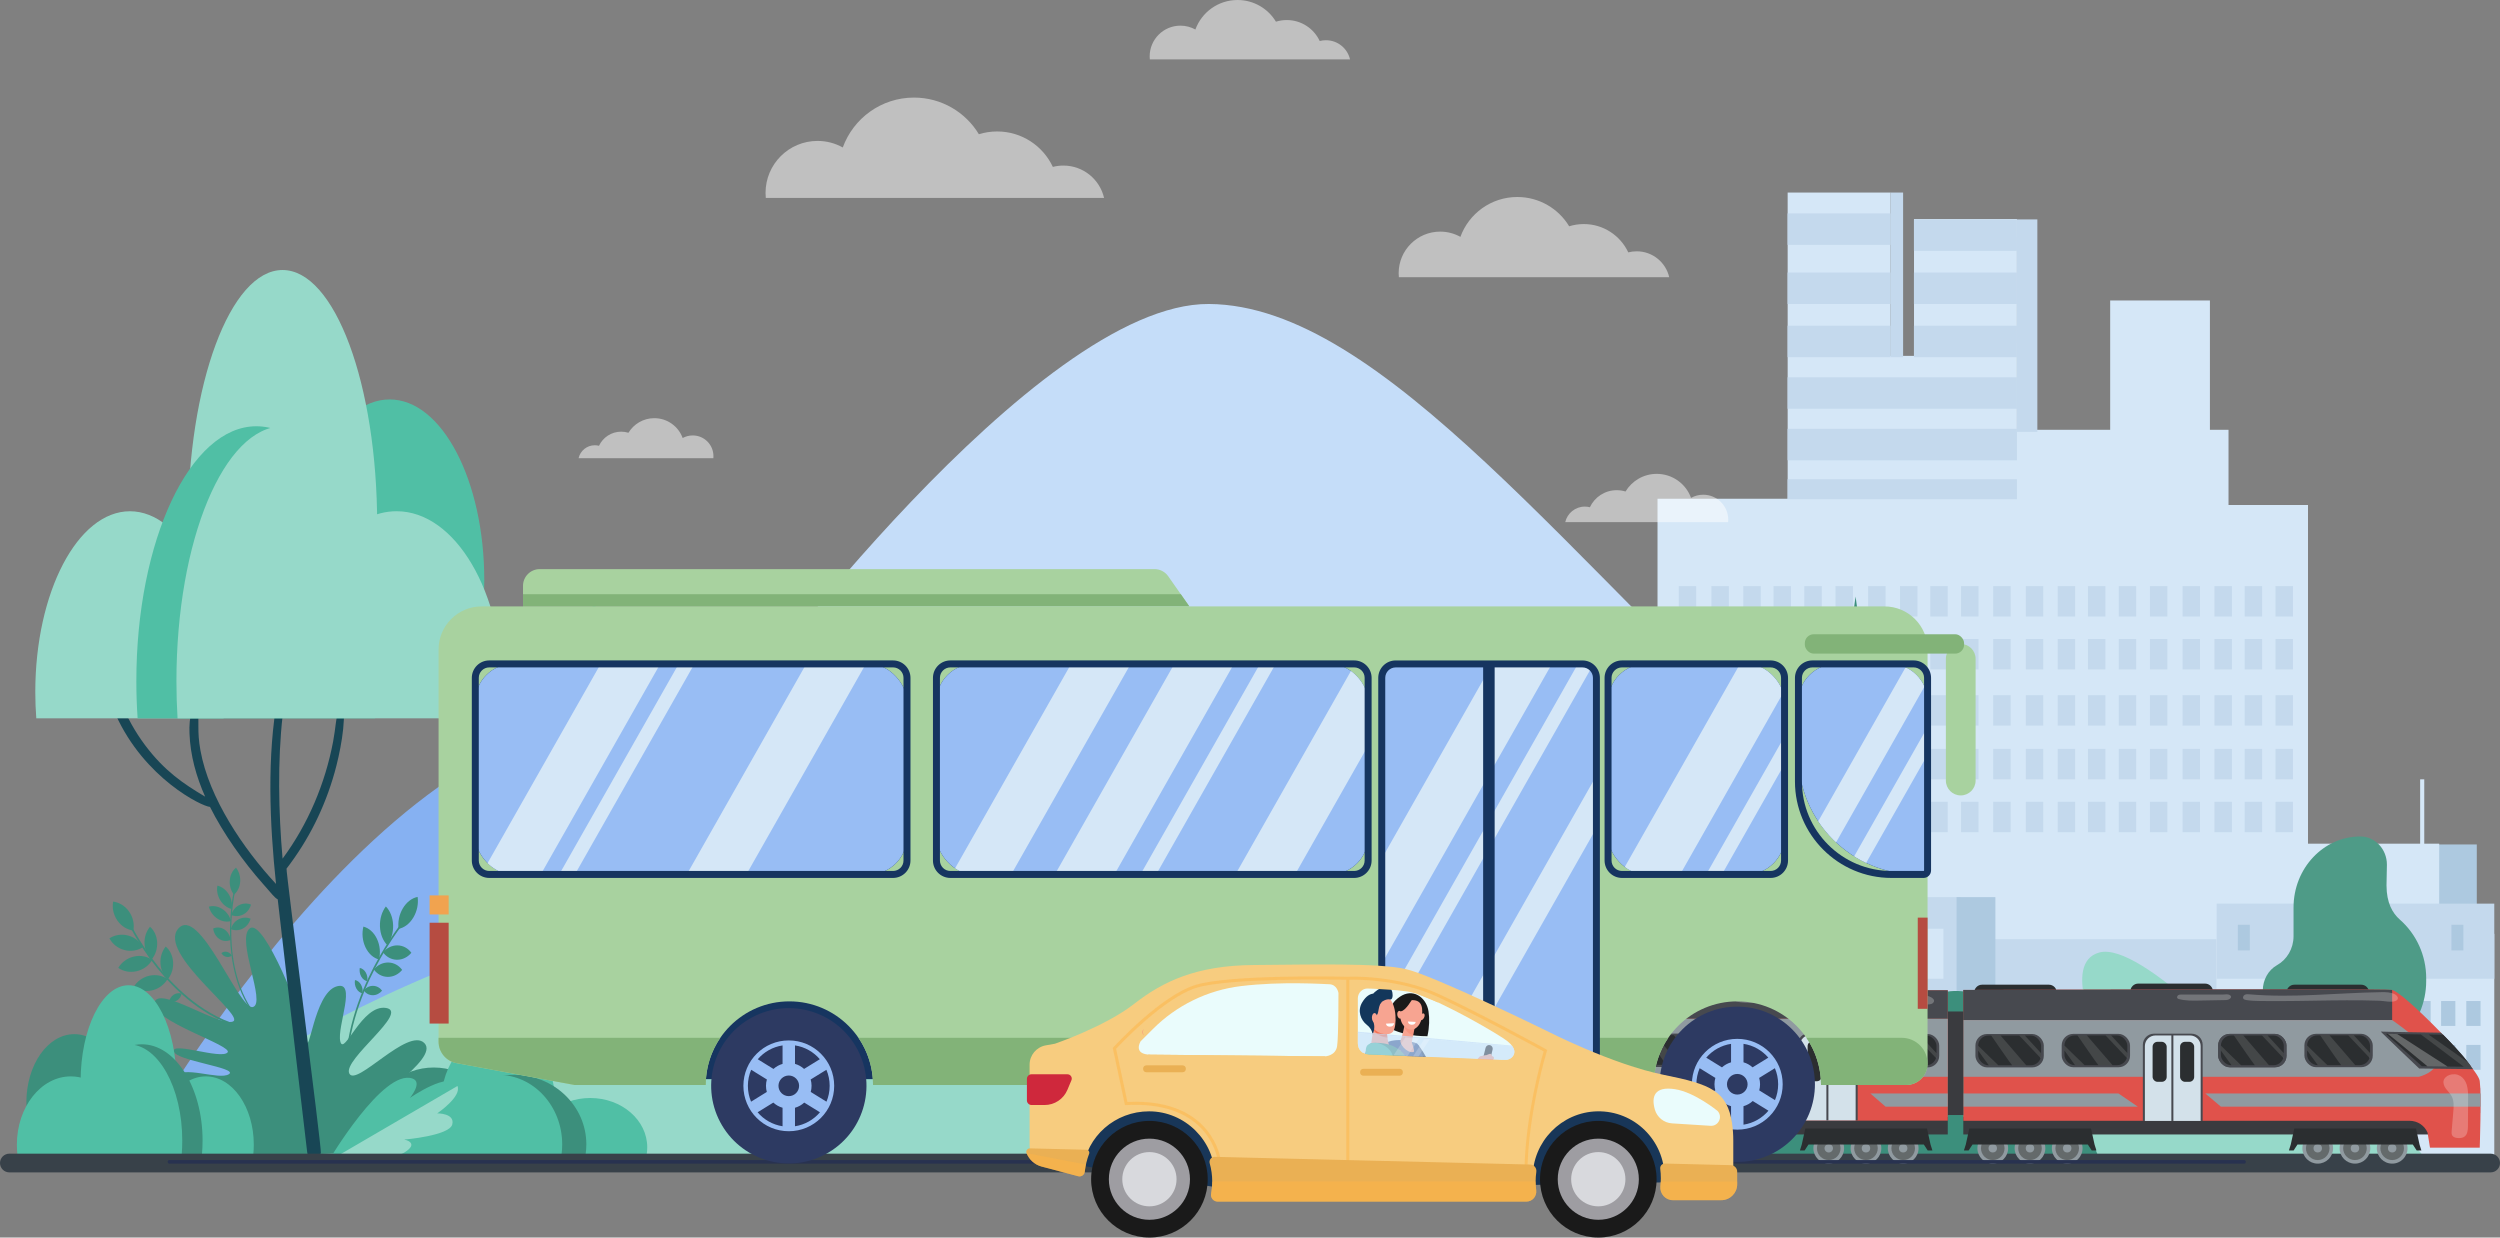 <?xml version="1.0" encoding="UTF-8"?><svg xmlns="http://www.w3.org/2000/svg" xmlns:xlink="http://www.w3.org/1999/xlink" viewBox="0 0 1115 551.94"><rect x="0" y="0" width="1115" height="551.94" fill="#808080" stroke="none"/><defs><style>.cls-1{fill:#3a3b3f;}.cls-2{fill:#c4d9ed;}.cls-3{fill:#f48c7f;}.cls-4{fill:#f7a491;}.cls-5,.cls-6,.cls-7,.cls-8,.cls-9,.cls-10{fill:#fff;}.cls-11{fill:#82b378;}.cls-12{fill:#13375b;}.cls-6{opacity:.12;}.cls-13{fill:#9e9da2;}.cls-14{fill:#dceaf9;}.cls-15{fill:#b75742;}.cls-16{fill:#98bdf4;}.cls-17{clip-path:url(#clippath-2);}.cls-18{isolation:isolate;}.cls-19{fill:#a8d29f;}.cls-20{fill:#47494f;}.cls-21{fill:#d5e7f7;}.cls-22{fill:#263d60;}.cls-23{fill:#f1a34f;}.cls-7,.cls-24{opacity:.5;}.cls-25{fill:#4e9b87;}.cls-26{fill:#50bfa5;}.cls-27{fill:#96d9c9;}.cls-28{fill:#2d3a62;}.cls-8{opacity:.24;}.cls-29{fill:#86b1f2;}.cls-30{clip-path:url(#clippath-1);}.cls-31{clip-path:url(#clippath-4);}.cls-32{fill:#355389;}.cls-33{fill:#cf283c;}.cls-34{opacity:.6;}.cls-34,.cls-35,.cls-36{fill:#c5ddf9;}.cls-37{fill:#2b2e30;}.cls-38{fill:#eab054;}.cls-39{fill:#b64c41;}.cls-40{fill:#d3e1ea;}.cls-41{fill:#eafcfc;}.cls-42{opacity:.3;}.cls-42,.cls-43{fill:#f47458;}.cls-44{fill:#f7cc7f;}.cls-45{fill:#646a6b;}.cls-46{fill:#d8d9dd;}.cls-47{clip-path:url(#clippath);}.cls-9{opacity:.2;}.cls-48{fill:#909aa0;}.cls-36{opacity:.7;}.cls-49{fill:#e0524b;}.cls-50{fill:none;}.cls-51{clip-path:url(#clippath-3);}.cls-24{fill:#feb546;mix-blend-mode:multiply;}.cls-52{fill:#283250;}.cls-53{fill:#183658;}.cls-54{fill:#1a1a1a;}.cls-55{fill:#3c8f7c;}.cls-56{fill:#384149;}.cls-57{fill:#adc9e0;}.cls-58{fill:#163560;}.cls-59{fill:#184655;}.cls-10{opacity:.27;}</style><clipPath id="clippath"><rect class="cls-50" x="417.66" y="296.1" width="192.53" height="93.9" rx="16.89" ry="16.89"/></clipPath><clipPath id="clippath-1"><rect class="cls-50" x="717.2" y="296.1" width="78.71" height="93.9" rx="16.89" ry="16.89"/></clipPath><clipPath id="clippath-2"><path class="cls-50" d="M818.99,296.1h23.81c9.32,0,16.89,7.57,16.89,16.89v77.01h-4.61c-29.24,0-52.98-23.74-52.98-52.98v-24.03c0-9.32,7.57-16.89,16.89-16.89Z"/></clipPath><clipPath id="clippath-3"><rect class="cls-50" x="211.98" y="296.1" width="192.53" height="93.9" rx="16.89" ry="16.89"/></clipPath><clipPath id="clippath-4"><path class="cls-50" d="M705.78,296.1h-83.31c-3.43,0-6.22,2.78-6.22,6.22v181.59h95.75v-181.59c0-3.43-2.78-6.22-6.22-6.22Z"/></clipPath></defs><g class="cls-18"><g id="Layer_1"><rect class="cls-14" x="547.4" y="444.17" width="30.35" height="54.78"/><polygon class="cls-21" points="993.92 225.23 993.92 191.69 985.62 191.69 985.62 134.01 941.14 134.01 941.14 191.69 899.55 191.69 899.55 97.71 853.65 97.71 853.65 158.72 843.19 158.72 843.19 85.88 797.29 85.88 797.29 222.44 739.25 222.44 739.25 302.07 717.56 302.07 717.56 322.14 667.74 322.14 667.74 287.59 639.14 287.59 639.14 193.72 603.81 193.72 603.81 367 568.48 367 568.48 517.78 603.81 517.78 634.09 517.78 639.14 517.78 667.74 517.78 683.91 517.78 709.8 517.78 717.56 517.78 739.25 517.78 759.62 517.78 797.29 517.78 808.83 517.78 831.78 517.78 843.19 517.78 853.65 517.78 877.68 517.78 894.03 517.78 899.55 517.78 941.14 517.78 984.88 517.78 985.62 517.78 993.92 517.78 1029.37 517.78 1029.37 225.23 993.92 225.23"/><rect class="cls-2" x="667.74" y="289.34" width="26.43" height="34.84"/><polygon class="cls-2" points="899.53 97.86 908.66 97.86 908.66 192.6 899.55 192.6 899.53 97.86"/><rect class="cls-2" x="843.19" y="85.88" width="5.6" height="73.42"/><g><rect class="cls-2" x="797.27" y="95.18" width="45.92" height="14.03"/><rect class="cls-2" x="797.27" y="121.55" width="45.92" height="14.03"/><rect class="cls-2" x="797.27" y="145.27" width="45.92" height="14.03"/><rect class="cls-2" x="853.61" y="145.27" width="45.92" height="14.03"/><rect class="cls-2" x="853.61" y="121.55" width="45.92" height="14.03"/><rect class="cls-2" x="853.61" y="97.86" width="45.92" height="14.03"/><rect class="cls-2" x="797.27" y="168.27" width="102.28" height="14.03"/><rect class="cls-2" x="797.27" y="191.27" width="102.28" height="14.03"/><rect class="cls-2" x="797.27" y="213.74" width="102.28" height="8.91"/><rect class="cls-2" x="748.73" y="261.4" width="7.78" height="13.57"/><rect class="cls-2" x="763.28" y="261.4" width="7.78" height="13.57"/><rect class="cls-2" x="777.5" y="261.4" width="7.78" height="13.57"/><rect class="cls-2" x="790.99" y="261.4" width="7.78" height="13.57"/><rect class="cls-2" x="804.73" y="261.4" width="7.78" height="13.57"/><rect class="cls-2" x="818.64" y="261.4" width="7.78" height="13.57"/><rect class="cls-2" x="833.19" y="261.4" width="7.78" height="13.57"/><rect class="cls-2" x="847.41" y="261.4" width="7.78" height="13.57"/><rect class="cls-2" x="860.9" y="261.4" width="7.78" height="13.57"/><rect class="cls-2" x="874.64" y="261.4" width="7.78" height="13.57"/><rect class="cls-2" x="888.97" y="261.4" width="7.78" height="13.57"/><rect class="cls-2" x="903.52" y="261.4" width="7.78" height="13.57"/><rect class="cls-2" x="917.74" y="261.4" width="7.78" height="13.57"/><rect class="cls-2" x="931.22" y="261.4" width="7.78" height="13.57"/><rect class="cls-2" x="944.97" y="261.4" width="7.78" height="13.57"/><rect class="cls-2" x="958.87" y="261.4" width="7.78" height="13.57"/><rect class="cls-2" x="973.42" y="261.4" width="7.78" height="13.57"/><rect class="cls-2" x="987.65" y="261.4" width="7.78" height="13.57"/><rect class="cls-2" x="1001.13" y="261.4" width="7.78" height="13.57"/><rect class="cls-2" x="1014.88" y="261.4" width="7.78" height="13.57"/><rect class="cls-2" x="748.73" y="284.99" width="7.78" height="13.57"/><rect class="cls-2" x="763.28" y="284.99" width="7.78" height="13.57"/><rect class="cls-2" x="777.5" y="284.99" width="7.78" height="13.57"/><rect class="cls-2" x="790.99" y="284.99" width="7.78" height="13.57"/><rect class="cls-2" x="804.73" y="284.99" width="7.78" height="13.57"/><rect class="cls-2" x="818.64" y="284.99" width="7.78" height="13.57"/><rect class="cls-2" x="833.19" y="284.99" width="7.78" height="13.57"/><rect class="cls-2" x="847.41" y="284.99" width="7.78" height="13.57"/><rect class="cls-2" x="860.9" y="284.99" width="7.78" height="13.57"/><rect class="cls-2" x="874.64" y="284.99" width="7.78" height="13.57"/><rect class="cls-2" x="888.97" y="284.99" width="7.78" height="13.57"/><rect class="cls-2" x="903.52" y="284.99" width="7.78" height="13.57"/><rect class="cls-2" x="917.74" y="284.99" width="7.78" height="13.57"/><rect class="cls-2" x="931.22" y="284.99" width="7.78" height="13.57"/><rect class="cls-2" x="944.97" y="284.99" width="7.78" height="13.57"/><rect class="cls-2" x="958.87" y="284.99" width="7.78" height="13.57"/><rect class="cls-2" x="973.42" y="284.99" width="7.78" height="13.57"/><rect class="cls-2" x="987.65" y="284.99" width="7.78" height="13.57"/><rect class="cls-2" x="1001.13" y="284.99" width="7.78" height="13.57"/><rect class="cls-2" x="1014.88" y="284.99" width="7.78" height="13.57"/><rect class="cls-2" x="748.73" y="310.05" width="7.78" height="13.57"/><rect class="cls-2" x="763.28" y="310.05" width="7.78" height="13.57"/><rect class="cls-2" x="777.5" y="310.05" width="7.78" height="13.57"/><rect class="cls-2" x="790.99" y="310.05" width="7.78" height="13.57"/><rect class="cls-2" x="804.73" y="310.05" width="7.78" height="13.57"/><rect class="cls-2" x="818.64" y="310.05" width="7.78" height="13.57"/><rect class="cls-2" x="833.19" y="310.05" width="7.78" height="13.57"/><rect class="cls-2" x="847.41" y="310.05" width="7.78" height="13.57"/><rect class="cls-2" x="860.9" y="310.05" width="7.78" height="13.57"/><rect class="cls-2" x="874.64" y="310.05" width="7.78" height="13.57"/><rect class="cls-2" x="888.97" y="310.05" width="7.78" height="13.57"/><rect class="cls-2" x="903.52" y="310.05" width="7.78" height="13.57"/><rect class="cls-2" x="917.74" y="310.05" width="7.78" height="13.57"/><rect class="cls-2" x="931.22" y="310.05" width="7.78" height="13.57"/><rect class="cls-2" x="944.97" y="310.05" width="7.78" height="13.57"/><rect class="cls-2" x="958.87" y="310.05" width="7.78" height="13.57"/><rect class="cls-2" x="973.42" y="310.05" width="7.78" height="13.57"/><rect class="cls-2" x="987.65" y="310.05" width="7.78" height="13.57"/><rect class="cls-2" x="1001.13" y="310.05" width="7.78" height="13.57"/><rect class="cls-2" x="1014.88" y="310.05" width="7.78" height="13.57"/><rect class="cls-2" x="748.73" y="334" width="7.78" height="13.57"/><rect class="cls-2" x="763.28" y="334" width="7.78" height="13.57"/><rect class="cls-2" x="777.5" y="334" width="7.78" height="13.57"/><rect class="cls-2" x="790.99" y="334" width="7.78" height="13.57"/><rect class="cls-2" x="804.73" y="334" width="7.78" height="13.57"/><rect class="cls-2" x="818.64" y="334" width="7.78" height="13.57"/><rect class="cls-2" x="833.19" y="334" width="7.78" height="13.57"/><rect class="cls-2" x="847.41" y="334" width="7.78" height="13.57"/><rect class="cls-2" x="860.9" y="334" width="7.78" height="13.57"/><rect class="cls-2" x="874.64" y="334" width="7.78" height="13.57"/><rect class="cls-2" x="888.97" y="334" width="7.78" height="13.57"/><rect class="cls-2" x="903.52" y="334" width="7.78" height="13.57"/><rect class="cls-2" x="917.74" y="334" width="7.78" height="13.57"/><rect class="cls-2" x="931.22" y="334" width="7.78" height="13.57"/><rect class="cls-2" x="944.97" y="334" width="7.78" height="13.57"/><rect class="cls-2" x="958.87" y="334" width="7.78" height="13.57"/><rect class="cls-2" x="973.42" y="334" width="7.78" height="13.57"/><rect class="cls-2" x="987.65" y="334" width="7.78" height="13.57"/><rect class="cls-2" x="1001.13" y="334" width="7.78" height="13.57"/><rect class="cls-2" x="1014.88" y="334" width="7.78" height="13.57"/><rect class="cls-2" x="748.73" y="357.59" width="7.78" height="13.57"/><rect class="cls-2" x="763.28" y="357.59" width="7.78" height="13.57"/><rect class="cls-2" x="777.5" y="357.59" width="7.78" height="13.57"/><rect class="cls-2" x="790.99" y="357.59" width="7.78" height="13.57"/><rect class="cls-2" x="804.73" y="357.59" width="7.78" height="13.57"/><rect class="cls-2" x="818.64" y="357.59" width="7.78" height="13.57"/><rect class="cls-2" x="833.19" y="357.59" width="7.78" height="13.57"/><rect class="cls-2" x="847.41" y="357.59" width="7.78" height="13.57"/><rect class="cls-2" x="860.9" y="357.59" width="7.78" height="13.57"/><rect class="cls-2" x="874.64" y="357.59" width="7.78" height="13.57"/><rect class="cls-2" x="888.97" y="357.59" width="7.78" height="13.57"/><rect class="cls-2" x="903.52" y="357.59" width="7.78" height="13.57"/><rect class="cls-2" x="917.74" y="357.59" width="7.78" height="13.57"/><rect class="cls-2" x="931.22" y="357.59" width="7.78" height="13.57"/><rect class="cls-2" x="944.97" y="357.59" width="7.78" height="13.57"/><rect class="cls-2" x="958.87" y="357.59" width="7.78" height="13.57"/><rect class="cls-2" x="973.42" y="357.59" width="7.78" height="13.57"/><rect class="cls-2" x="987.65" y="357.59" width="7.78" height="13.57"/><rect class="cls-2" x="1001.13" y="357.59" width="7.78" height="13.57"/><rect class="cls-2" x="1014.88" y="357.59" width="7.78" height="13.57"/></g><rect class="cls-2" x="694.18" y="400.12" width="180.33" height="119.52"/><rect class="cls-2" x="557.44" y="460.33" width="180.33" height="59.31"/><rect class="cls-2" x="888.97" y="418.89" width="180.33" height="100.89"/><g><rect class="cls-21" x="706.22" y="414.22" width="33.6" height="22.3"/><rect class="cls-21" x="749.35" y="414.22" width="33.6" height="22.3"/><rect class="cls-21" x="791.66" y="414.22" width="33.6" height="22.3"/><rect class="cls-21" x="833.15" y="414.22" width="33.6" height="22.3"/></g><rect class="cls-57" x="872.63" y="400.12" width="17.31" height="119.52"/><rect class="cls-57" x="1087.34" y="376.63" width="17.31" height="142.94"/><rect class="cls-57" x="1069.3" y="418.89" width="18.58" height="100.68"/><rect class="cls-21" x="988.63" y="376.28" width="99.25" height="143.29"/><rect class="cls-21" x="1079.39" y="347.58" width="1.83" height="29.05"/><g><rect class="cls-21" x="988.63" y="416.49" width="123.82" height="103.08"/><rect class="cls-2" x="988.63" y="403.02" width="123.82" height="33.5"/><g><rect class="cls-57" x="997.06" y="446.46" width="6.36" height="11.1"/><rect class="cls-57" x="1008.95" y="446.46" width="6.36" height="11.1"/><rect class="cls-57" x="1020.58" y="446.46" width="6.36" height="11.1"/><rect class="cls-57" x="1031.6" y="446.46" width="6.36" height="11.1"/><rect class="cls-57" x="1042.83" y="446.46" width="6.36" height="11.1"/><rect class="cls-57" x="1054.19" y="446.46" width="6.36" height="11.1"/><rect class="cls-57" x="1066.09" y="446.46" width="6.36" height="11.1"/><rect class="cls-57" x="1077.71" y="446.46" width="6.36" height="11.1"/><rect class="cls-57" x="1088.73" y="446.46" width="6.36" height="11.1"/><rect class="cls-57" x="1099.97" y="446.46" width="6.36" height="11.1"/><rect class="cls-57" x="997.06" y="466.03" width="6.36" height="11.1"/><rect class="cls-57" x="1008.95" y="466.03" width="6.36" height="11.1"/><rect class="cls-57" x="1020.58" y="466.03" width="6.36" height="11.1"/><rect class="cls-57" x="1031.6" y="466.03" width="6.36" height="11.1"/><rect class="cls-57" x="1042.83" y="466.03" width="6.36" height="11.1"/><rect class="cls-57" x="1054.19" y="466.03" width="6.36" height="11.1"/><rect class="cls-57" x="1066.09" y="466.03" width="6.36" height="11.1"/><rect class="cls-57" x="1077.71" y="466.03" width="6.36" height="11.1"/><rect class="cls-57" x="1088.73" y="466.03" width="6.36" height="11.1"/><rect class="cls-57" x="1099.97" y="466.03" width="6.36" height="11.1"/><rect class="cls-57" x="997.06" y="485.31" width="6.36" height="11.1"/><rect class="cls-57" x="1008.95" y="485.31" width="6.36" height="11.1"/><rect class="cls-57" x="1020.58" y="485.31" width="6.36" height="11.1"/><rect class="cls-57" x="1031.6" y="485.31" width="6.36" height="11.1"/><rect class="cls-57" x="1042.83" y="485.31" width="6.36" height="11.1"/><rect class="cls-57" x="1054.19" y="485.31" width="6.36" height="11.1"/><rect class="cls-57" x="1066.09" y="485.31" width="6.36" height="11.1"/><rect class="cls-57" x="1077.71" y="485.31" width="6.36" height="11.1"/><rect class="cls-57" x="1088.73" y="485.31" width="6.36" height="11.1"/><rect class="cls-57" x="1099.97" y="485.31" width="6.36" height="11.1"/><rect class="cls-57" x="998.07" y="412.44" width="5.34" height="11.44"/><rect class="cls-57" x="1051.13" y="412.44" width="5.34" height="11.44"/><rect class="cls-57" x="1093.33" y="412.44" width="5.34" height="11.44"/></g></g><g><rect class="cls-21" x="467.75" y="416.49" width="123.82" height="103.08"/><rect class="cls-2" x="467.75" y="403.02" width="123.82" height="33.5"/><g><rect class="cls-57" x="476.18" y="446.46" width="6.36" height="11.1"/><rect class="cls-57" x="488.08" y="446.46" width="6.36" height="11.1"/><rect class="cls-57" x="499.7" y="446.46" width="6.36" height="11.1"/><rect class="cls-57" x="510.72" y="446.46" width="6.36" height="11.1"/><rect class="cls-57" x="521.96" y="446.46" width="6.36" height="11.1"/><rect class="cls-57" x="533.32" y="446.46" width="6.36" height="11.1"/><rect class="cls-57" x="545.21" y="446.46" width="6.36" height="11.1"/><rect class="cls-57" x="556.84" y="446.46" width="6.36" height="11.1"/><rect class="cls-57" x="567.86" y="446.46" width="6.36" height="11.1"/><rect class="cls-57" x="579.09" y="446.46" width="6.36" height="11.1"/><rect class="cls-57" x="476.18" y="466.03" width="6.36" height="11.1"/><rect class="cls-57" x="488.08" y="466.03" width="6.36" height="11.1"/><rect class="cls-57" x="499.7" y="466.03" width="6.36" height="11.1"/><rect class="cls-57" x="510.72" y="466.03" width="6.36" height="11.1"/><rect class="cls-57" x="521.96" y="466.03" width="6.36" height="11.1"/><rect class="cls-57" x="533.32" y="466.03" width="6.36" height="11.1"/><rect class="cls-57" x="545.21" y="466.03" width="6.36" height="11.1"/><rect class="cls-57" x="556.84" y="466.03" width="6.36" height="11.1"/><rect class="cls-57" x="567.86" y="466.03" width="6.36" height="11.1"/><rect class="cls-57" x="579.09" y="466.03" width="6.36" height="11.1"/><rect class="cls-57" x="476.18" y="485.31" width="6.36" height="11.1"/><rect class="cls-57" x="488.08" y="485.31" width="6.36" height="11.1"/><rect class="cls-57" x="499.7" y="485.31" width="6.36" height="11.1"/><rect class="cls-57" x="510.72" y="485.31" width="6.36" height="11.1"/><rect class="cls-57" x="521.96" y="485.31" width="6.36" height="11.1"/><rect class="cls-57" x="533.32" y="485.31" width="6.36" height="11.1"/><rect class="cls-57" x="545.21" y="485.31" width="6.36" height="11.1"/><rect class="cls-57" x="556.84" y="485.31" width="6.36" height="11.1"/><rect class="cls-57" x="567.86" y="485.31" width="6.36" height="11.1"/><rect class="cls-57" x="579.09" y="485.31" width="6.36" height="11.1"/><rect class="cls-57" x="477.2" y="412.44" width="5.34" height="11.44"/><rect class="cls-57" x="530.25" y="412.44" width="5.34" height="11.44"/><rect class="cls-57" x="572.45" y="412.44" width="5.34" height="11.44"/></g></g><g><rect class="cls-21" x="336.16" y="416.49" width="123.82" height="103.08"/><rect class="cls-2" x="336.16" y="403.02" width="123.82" height="33.5"/><g><rect class="cls-2" x="344.59" y="446.46" width="6.36" height="11.1"/><rect class="cls-2" x="356.48" y="446.46" width="6.36" height="11.1"/><rect class="cls-2" x="368.11" y="446.46" width="6.36" height="11.1"/><rect class="cls-2" x="379.13" y="446.46" width="6.36" height="11.1"/><rect class="cls-2" x="390.36" y="446.46" width="6.36" height="11.1"/><rect class="cls-2" x="401.73" y="446.46" width="6.36" height="11.1"/><rect class="cls-2" x="413.62" y="446.46" width="6.36" height="11.1"/><rect class="cls-2" x="425.24" y="446.46" width="6.36" height="11.1"/><rect class="cls-2" x="436.27" y="446.46" width="6.36" height="11.1"/><rect class="cls-2" x="447.5" y="446.46" width="6.36" height="11.1"/><rect class="cls-2" x="344.59" y="466.03" width="6.36" height="11.1"/><rect class="cls-2" x="356.48" y="466.03" width="6.36" height="11.1"/><rect class="cls-2" x="368.11" y="466.03" width="6.36" height="11.1"/><rect class="cls-2" x="379.13" y="466.03" width="6.36" height="11.1"/><rect class="cls-2" x="390.36" y="466.03" width="6.36" height="11.1"/><rect class="cls-2" x="401.73" y="466.03" width="6.36" height="11.1"/><rect class="cls-2" x="413.62" y="466.03" width="6.36" height="11.1"/><rect class="cls-2" x="425.24" y="466.03" width="6.36" height="11.1"/><rect class="cls-2" x="436.27" y="466.03" width="6.36" height="11.1"/><rect class="cls-2" x="447.5" y="466.03" width="6.36" height="11.1"/><rect class="cls-2" x="344.59" y="485.31" width="6.36" height="11.1"/><rect class="cls-2" x="356.48" y="485.31" width="6.36" height="11.1"/><rect class="cls-2" x="368.11" y="485.31" width="6.36" height="11.1"/><rect class="cls-2" x="379.13" y="485.31" width="6.36" height="11.1"/><rect class="cls-2" x="390.36" y="485.31" width="6.36" height="11.1"/><rect class="cls-2" x="401.73" y="485.31" width="6.36" height="11.1"/><rect class="cls-2" x="413.62" y="485.31" width="6.36" height="11.1"/><rect class="cls-2" x="425.24" y="485.31" width="6.36" height="11.1"/><rect class="cls-2" x="436.27" y="485.31" width="6.36" height="11.1"/><rect class="cls-2" x="447.5" y="485.31" width="6.36" height="11.1"/></g><g><rect class="cls-57" x="345.6" y="412.44" width="5.34" height="11.44"/><rect class="cls-57" x="398.66" y="412.44" width="5.34" height="11.44"/><rect class="cls-57" x="440.86" y="412.44" width="5.34" height="11.44"/></g></g><g><rect class="cls-21" x="204.27" y="416.49" width="123.82" height="103.08"/><rect class="cls-2" x="204.27" y="403.02" width="123.82" height="33.5"/><g><rect class="cls-2" x="212.7" y="446.46" width="6.36" height="11.1"/><rect class="cls-2" x="224.59" y="446.46" width="6.36" height="11.1"/><rect class="cls-2" x="236.22" y="446.46" width="6.36" height="11.1"/><rect class="cls-2" x="247.24" y="446.46" width="6.36" height="11.1"/><rect class="cls-2" x="258.48" y="446.46" width="6.36" height="11.1"/><rect class="cls-2" x="269.84" y="446.46" width="6.36" height="11.1"/><rect class="cls-2" x="281.73" y="446.46" width="6.36" height="11.1"/><rect class="cls-2" x="293.36" y="446.46" width="6.36" height="11.1"/><rect class="cls-2" x="304.38" y="446.46" width="6.36" height="11.1"/><rect class="cls-2" x="315.61" y="446.46" width="6.36" height="11.1"/><rect class="cls-2" x="212.7" y="466.03" width="6.36" height="11.1"/><rect class="cls-2" x="224.59" y="466.03" width="6.36" height="11.1"/><rect class="cls-2" x="236.22" y="466.03" width="6.36" height="11.1"/><rect class="cls-2" x="247.24" y="466.03" width="6.36" height="11.1"/><rect class="cls-2" x="258.48" y="466.03" width="6.36" height="11.1"/><rect class="cls-2" x="269.84" y="466.03" width="6.36" height="11.1"/><rect class="cls-2" x="281.73" y="466.03" width="6.36" height="11.1"/><rect class="cls-2" x="293.36" y="466.03" width="6.36" height="11.1"/><rect class="cls-2" x="304.38" y="466.03" width="6.36" height="11.1"/><rect class="cls-2" x="315.61" y="466.03" width="6.36" height="11.1"/><rect class="cls-2" x="212.7" y="485.31" width="6.36" height="11.1"/><rect class="cls-2" x="224.59" y="485.31" width="6.36" height="11.1"/><rect class="cls-2" x="236.22" y="485.31" width="6.36" height="11.1"/><rect class="cls-2" x="247.24" y="485.31" width="6.36" height="11.1"/><rect class="cls-2" x="258.48" y="485.31" width="6.36" height="11.1"/><rect class="cls-2" x="269.84" y="485.31" width="6.36" height="11.1"/><rect class="cls-2" x="281.73" y="485.31" width="6.36" height="11.1"/><rect class="cls-2" x="293.36" y="485.31" width="6.36" height="11.1"/><rect class="cls-2" x="304.38" y="485.31" width="6.36" height="11.1"/><rect class="cls-2" x="315.61" y="485.31" width="6.36" height="11.1"/></g><g><rect class="cls-57" x="213.72" y="412.44" width="5.34" height="11.44"/><rect class="cls-57" x="266.77" y="412.44" width="5.34" height="11.44"/><rect class="cls-57" x="308.97" y="412.44" width="5.34" height="11.44"/></g></g><path class="cls-35" d="M331.61,312.3s130.18-177.29,207.6-176.72c77.42,.57,161.76,116.77,271.94,216.02,123.47,111.22-37.75,115.89-47.06,116.8-9.3,.92-330.33-11.27-335.69-17.28-5.35-6-91.07-82.9-91.07-82.9l-5.72-55.92Z"/><polygon class="cls-55" points="264.95 265.25 278.1 371.56 251.8 371.56 264.95 265.25"/><polygon class="cls-55" points="288.12 280.86 298.14 361.82 278.1 361.82 288.12 280.86"/><polygon class="cls-55" points="308.16 304.97 318.18 385.94 298.14 385.94 308.16 304.97"/><polygon class="cls-55" points="240.34 288.99 253.49 395.3 227.18 395.3 240.34 288.99"/><path class="cls-29" d="M290.08,322.05c114.11,18.99,285.32,189.61,415.73,189.61s158.49-40.81,207.39-32.18c48.9,8.63,114.55,32.18,114.55,32.18l-969.07,2.86s117.29-211.46,231.4-192.48Z"/><polygon class="cls-55" points="703.12 272.32 716.28 378.63 689.97 378.63 703.12 272.32"/><polygon class="cls-55" points="734.45 303.62 744.47 384.58 724.43 384.58 734.45 303.62"/><polygon class="cls-55" points="655.51 346.84 665.53 427.8 645.49 427.8 655.51 346.84"/><polygon class="cls-55" points="678.51 296.06 691.67 402.37 665.36 402.37 678.51 296.06"/><g><rect class="cls-32" x="768.22" y="424.26" width="5.15" height="57.08" transform="translate(1541.6 905.6) rotate(180)"/><polygon class="cls-55" points="770.8 313.52 787.61 449.37 753.99 449.37 770.8 313.52"/><polygon class="cls-26" points="781.51 400.1 757.54 420.65 758.47 413.21 780.77 394.08 781.51 400.1"/><polygon class="cls-26" points="777.83 370.32 763.15 375.34 763.84 369.76 777.19 365.2 777.83 370.32"/></g><g><rect class="cls-32" x="826.42" y="419.58" width="4.91" height="86.1" transform="translate(1657.76 925.27) rotate(180)"/><polygon class="cls-55" points="827.59 266.08 851.8 439.87 803.38 439.87 827.59 266.08"/><polygon class="cls-26" points="850.27 428.84 806.82 415.14 807.48 410.43 849.55 423.69 850.27 428.84"/><polygon class="cls-26" points="842.62 373.94 813.83 364.86 814.49 360.15 841.9 368.79 842.62 373.94"/></g><path class="cls-27" d="M58.68,514.53s125.11-108.67,286.42-115.35c54.17-2.24,275.97,42.7,462.75,78.01,7.85,1.48,24.83,16.02,32.78,17.51,88.42,16.62,170.83,20.13,197.48,21.21l-979.43-1.38Z"/><path class="cls-25" d="M1064.38,395l.18-9.36c0-6.94-5.3-12.57-11.83-12.57h0c-16.46,0-29.81,14.18-29.81,31.67v12.79c0,5.6-2.97,10.47-7.34,12.91-3.96,2.22-6.38,6.65-6.38,11.4v6.74c0,7.3,3.22,14.11,8.58,18.68,3.13,2.67,5.14,6.77,5.14,11.38v9.55c0,10.55,8.05,19.11,17.99,19.11h5.67c9.93,0,17.99-8.55,17.99-19.11h0c-1.63-13.33,2.32-21.02,6.88-25.42,6.7-6.47,10.63-15.56,10.63-25.18v-1.35c0-10.15-4.41-19.66-11.78-26.12-3.25-2.85-5.91-7.51-5.91-15.12Z"/><path class="cls-27" d="M1082.9,518.37s-45.93-61-74.83-70.36c-28.9-9.36-1.66,27.8-1.66,27.8,0,0-51.27-56.06-70.08-51.01-17.25,4.63,0,39.38,0,39.38,0,0-19.42-19.24-42.98-19.24s18.21,72.05,18.21,72.05l171.35,1.37Z"/><path class="cls-55" d="M936.33,517s-31.39-83.95-70.27-74.25c-31.51,7.87-9.11,50.11-11.03,48.19-1.92-1.92-18.82-30.59-46.16-30.59s8.39,38.7,8.39,38.7c0,0-58.25-18.19-62.82,.91-3.79,15.85,17.39,17.04,17.39,17.04h164.5Z"/><g><path class="cls-55" d="M218.61,501.32c.18-1.05,.27-2.12,.27-3.21,0-12.15-11.39-22-25.43-22s-25.43,9.85-25.43,22c0,1.09,.09,2.16,.27,3.21h50.33Z"/><path class="cls-26" d="M247.39,495.91c.18-1.48,.27-2.99,.27-4.52,0-17.14-11.39-31.03-25.43-31.03s-25.43,13.89-25.43,31.03c0,1.54,.09,3.05,.27,4.52h50.33Z"/><path class="cls-26" d="M238.08,514.92c-.18-1.05-.27-2.12-.27-3.21,0-12.15,11.39-22,25.43-22s25.43,9.85,25.43,22c0,1.09-.09,2.16-.27,3.21h-50.33Z"/><path class="cls-55" d="M197.37,514.92c-.22-1.48-.34-2.99-.34-4.52,0-17.13,14.44-31.03,32.24-31.03s32.24,13.89,32.24,31.03c0,1.54-.12,3.05-.34,4.52h-63.8Z"/><path class="cls-26" d="M222.13,479.38c-8.9,0-16.85,4.41-22.1,11.32-2.67-.63-5.51-.98-8.45-.98-15.8,0-28.61,9.85-28.61,22,0,1.09,.1,2.16,.3,3.21h87.17c.2-1.48,.3-2.99,.3-4.52,0-17.13-12.81-31.03-28.61-31.03Z"/></g><g><g><path class="cls-55" d="M111.88,449.57c-7.49-11.7-8.88-25.82-8.74-35.61,.16-10.63,2.12-18.59,2.14-18.66l-.54-.19c-.02,.08-2,8.1-2.16,18.79-.15,9.89,1.26,24.16,8.84,36l.45-.32Z"/><path class="cls-55" d="M107.12,393.35c-.18,2.41-1.25,4.42-2.78,5.66-1.31-1.67-2.05-3.97-1.86-6.37,.18-2.41,1.25-4.42,2.78-5.66,1.31,1.67,2.05,3.97,1.86,6.37Z"/><path class="cls-55" d="M102.06,398.9c1.27,2.08,1.66,4.45,1.26,6.51-1.94-.46-3.83-1.82-5.1-3.91-1.27-2.08-1.66-4.45-1.26-6.51,1.95,.46,3.83,1.82,5.1,3.91Z"/><path class="cls-55" d="M99.19,405.44c1.97,1.28,3.31,3.26,3.82,5.35-1.87,.53-4.07,.21-6.04-1.07-1.97-1.28-3.31-3.26-3.82-5.35,1.87-.53,4.07-.21,6.04,1.07Z"/><path class="cls-55" d="M100.08,414.53c1.56,1.02,2.53,2.76,2.79,4.69-1.63,.69-3.46,.61-5.02-.41s-2.53-2.76-2.79-4.69c1.63-.69,3.46-.61,5.02,.41Z"/><path class="cls-55" d="M106.53,403.75c1.76-.94,3.72-.99,5.4-.31-.44,1.81-1.63,3.44-3.38,4.38-1.76,.94-3.72,.99-5.4,.31,.44-1.81,1.63-3.44,3.38-4.38Z"/><path class="cls-55" d="M106.34,410.04c1.76-.94,3.72-.99,5.4-.31-.44,1.81-1.63,3.44-3.38,4.38-1.76,.94-3.72,.99-5.4,.31,.44-1.81,1.63-3.44,3.38-4.38Z"/><path class="cls-55" d="M101.21,424.53c.93,.22,1.7,.84,2.16,1.66-.66,.55-1.55,.79-2.48,.57-.93-.22-1.7-.84-2.16-1.66,.66-.55,1.55-.79,2.48-.57Z"/></g><g><path class="cls-55" d="M108.79,457.84c-17.13-4.1-30.2-16.77-38.15-26.68-8.63-10.76-13.25-20.68-13.29-20.78l-.7,.36c.05,.1,4.7,10.09,13.38,20.92,8.02,10.01,21.23,22.81,38.57,26.96l.18-.78Z"/><path class="cls-55" d="M57.58,406.58c1.8,2.58,2.41,5.67,1.9,8.46-2.69-.35-5.32-1.89-7.12-4.47-1.8-2.58-2.41-5.67-1.9-8.46,2.69,.35,5.32,1.89,7.12,4.47Z"/><path class="cls-55" d="M57.12,417.23c2.99,.79,5.34,2.76,6.63,5.22-2.32,1.5-5.33,2.05-8.31,1.26-2.99-.79-5.34-2.76-6.63-5.22,2.32-1.5,5.32-2.05,8.31-1.26Z"/><path class="cls-55" d="M59.66,426.64c3.03-.71,6-.09,8.24,1.47-1.43,2.43-3.89,4.33-6.91,5.04-3.03,.71-6,.09-8.24-1.47,1.43-2.43,3.89-4.33,6.91-5.04Z"/><path class="cls-55" d="M66.49,435.2c3.03-.71,6-.09,8.24,1.47-1.43,2.43-3.89,4.33-6.91,5.04-3.03,.71-6,.09-8.24-1.47,1.43-2.43,3.89-4.33,6.91-5.04Z"/><path class="cls-55" d="M64.45,420.97c-.15-2.91,.8-5.65,2.44-7.63,1.82,1.55,3.05,4.03,3.2,6.94,.15,2.91-.8,5.65-2.44,7.63-1.82-1.55-3.05-4.03-3.2-6.94Z"/><path class="cls-55" d="M71.57,429.83c-.2-2.91,.72-5.67,2.32-7.67,1.84,1.52,3.11,3.97,3.31,6.88,.2,2.91-.72,5.67-2.32,7.67-1.84-1.52-3.11-3.97-3.31-6.88Z"/><path class="cls-55" d="M77.45,443.65c1.11-.72,2.39-.87,3.53-.53-.2,1.22-.9,2.36-2,3.08-1.11,.72-2.39,.87-3.53,.53,.2-1.22,.9-2.36,2-3.08Z"/></g><g><path class="cls-55" d="M154.14,482.04l.74-.05c-1.07-19.6,6.13-38.04,12.35-50.06,6.75-13.04,13.85-21.55,13.92-21.64l-.54-.56c-.07,.09-7.22,8.65-14.02,21.77-6.28,12.12-13.53,30.73-12.46,50.53Z"/><path class="cls-55" d="M184.38,409.17c-1.69,2.85-4.12,4.62-6.59,5.1-.42-2.97,.19-6.3,1.88-9.15,1.69-2.85,4.12-4.62,6.59-5.1,.42,2.97-.19,6.3-1.88,9.15Z"/><path class="cls-55" d="M175.33,412.59c.12,3.44-.91,6.64-2.63,8.91-1.87-1.9-3.12-4.87-3.24-8.31-.12-3.44,.91-6.64,2.63-8.91,1.87,1.9,3.12,4.87,3.24,8.31Z"/><path class="cls-55" d="M168.11,418.71c1.39,2.93,1.65,6.3,.93,9.23-2.41-.62-4.65-2.52-6.04-5.45-1.39-2.93-1.65-6.3-.93-9.23,2.41,.62,4.65,2.52,6.04,5.45Z"/><path class="cls-55" d="M163.15,433.77c.67,1.18,.87,2.58,.65,3.84-1.03-.18-2.02-.89-2.69-2.07-.67-1.18-.87-2.58-.65-3.84,1.03,.18,2.02,.89,2.69,2.07Z"/><path class="cls-55" d="M161.01,439.17c.67,1.18,.87,2.58,.65,3.84-1.03-.18-2.02-.89-2.69-2.07-.67-1.18-.87-2.58-.65-3.84,1.03,.18,2.02,.89,2.69,2.07Z"/><path class="cls-55" d="M177.29,421.64c2.53,.04,4.74,1.31,6.18,3.3-1.62,1.94-3.93,3.15-6.46,3.11-2.53-.04-4.74-1.31-6.18-3.3,1.62-1.94,3.93-3.15,6.46-3.11Z"/><path class="cls-55" d="M173.18,429.28c2.53,.04,4.74,1.31,6.18,3.3-1.61,1.94-3.93,3.15-6.46,3.11-2.53-.04-4.74-1.31-6.18-3.3,1.62-1.94,3.93-3.15,6.46-3.11Z"/><path class="cls-55" d="M166.39,439.69c1.64,.02,3.08,.86,4.02,2.15-1.05,1.26-2.56,2.05-4.2,2.03-1.65-.02-3.08-.86-4.03-2.15,1.05-1.26,2.56-2.05,4.2-2.03Z"/></g><path class="cls-55" d="M90.25,514.18c0-3.26,19.7,.59,21.34-3.86,1.64-4.45-16.87-4.7-16.87-10.71s9.43-1.8,14.97-1.8-10.92-2.57-10.92-4.7,5.77-1.01,5.77-3.27-30.32-3.96-26.77-9.5c3.55-5.53,19.85,1.61,24.32-1.25,4.48-2.86-23.91-5.98-24.61-10.24-.7-4.26,20.91,3.65,23.97,.59,3.06-3.06-34.18-14.06-32.62-22.15,1.56-8.09,28.23,10.35,34.89,8.37,6.67-1.99-33.62-30.37-24.26-41.43,9.36-11.06,27.23,36.6,33.33,34.9,6.1-1.7-7.64-30.12-1.41-35.06,6.23-4.94,24.11,40,25.24,49.23,1.13,9.23,3.4-19.85,13.19-23.26,9.79-3.4,.28,18.02,1.99,24.54,1.7,6.53,9.64-16.74,20.35-15.04,10.71,1.7-19.36,22.98-16.38,29.22,2.98,6.24,26.2-20.84,33.48-13.56,7.28,7.28-27.97,27.47-26.04,33,1.93,5.53,23.07-3.95,29.16,2.14,6.09,6.09-22.72,9.96-26.54,9.96s-18.42,4.8-4.16,3.86c14.26-.94-71.43,3.26-71.43,0Z"/><g><path class="cls-26" d="M146.41,517.95s23.73,1.27,30.63-3.08c6.91-4.35,1.46-7.73,1.46-7.73,0,0,21.94-.48,21.88-5.68-.05-5.2-5.37-4.9-5.37-4.9,0,0,11.07-7.53,9.01-12.22-3.17-7.21-21.21,5.34-21.21,5.34,0,0,5.91-7.02,1.14-8.66-13.12-4.5-37.53,36.92-37.53,36.92Z"/><path class="cls-27" d="M204.02,484.34c2.07,4.69-9.01,12.22-9.01,12.22,0,0,7.99-.11,6.7,4.95-1.29,5.04-21.39,6.74-21.39,6.74,0,0,7.02,1.37,.11,5.72-6.91,4.35-34.02,3.98-34.02,3.98l57.61-33.6Z"/></g></g><g><path class="cls-59" d="M49.28,310.95c.04-1.28,1.81-2.28,2.75-1.14,.94,1.13,.9,.37,1.81,2.82,2.62,7.04,6.46,13.85,10.94,19.81,8.58,11.41,17.07,17.16,26.71,22.86-3.97-8.95-6.63-18.51-6.97-28.15-.12-3.51-.06-7.16,1.45-10.38,.42-.9,2.03-.72,2.2,.29,.81,4.97-.38,8.72,1.23,17.63,3.84,21.24,19.05,43.77,33.71,59.55-2.81-26.71-4.18-57.07,.85-84.01,.82-4.42,2.14-8.62,3.36-12.94,.29-1.02,1.73-.58,1.55,.43-.25,1.44-2.65,19.98-2.79,21.25-2.32,20.52-1.86,43.25-.05,63.98,11.38-15.41,18.99-33.43,22.55-52.25,1.05-5.56,1.33-11.31,2.81-16.77,.2-.75,1.45-.83,1.6,0,1.52,8.18-1.52,22.65-3.73,30.51-4.48,15.93-11.65,30.21-21.46,42.97-.38,.5,15.75,125.16,15.31,126.74-.73,2.66-5.37,4.53-6.09-.19-.29-1.92-9.15-77.73-13.15-112.84-1.51-.83-2.48-2.31-6.37-6.68-9-10.11-17.89-22.69-23.84-34.56-3.57-.2-29.33-12.74-42.11-41.28-.37-.82-2.03-4.69-2.27-5.55-.2-.74-.03-1.38,0-2.11Z"/><path class="cls-26" d="M132.02,270.53c-.29-3.84-.45-7.76-.45-11.75,0-44.53,18.9-80.63,42.21-80.63s42.21,36.1,42.21,80.63c0,3.99-.15,7.92-.45,11.75h-83.53Z"/><path class="cls-27" d="M84.25,250.71c-.29-5.41-.45-10.95-.45-16.58,0-62.8,18.9-113.7,42.21-113.7s42.21,50.91,42.21,113.7c0,5.63-.15,11.16-.45,16.58H84.25Z"/><path class="cls-27" d="M99.71,320.39c.29-3.84,.45-7.76,.45-11.75,0-44.53-18.9-80.62-42.21-80.62s-42.21,36.1-42.21,80.62c0,3.99,.15,7.92,.45,11.75H99.71Z"/><path class="cls-26" d="M167.26,320.39c.37-5.41,.57-10.95,.57-16.58,0-62.8-23.96-113.7-53.51-113.7s-53.51,50.91-53.51,113.7c0,5.63,.19,11.16,.57,16.58h105.89Z"/><path class="cls-27" d="M126.18,190.11c14.77,0,27.97,16.15,36.67,41.48,4.43-2.33,9.15-3.58,14.03-3.58,26.22,0,47.48,36.1,47.48,80.63,0,3.99-.17,7.92-.5,11.75H79.19c-.33-5.41-.5-10.95-.5-16.58,0-62.8,21.26-113.7,47.48-113.7Z"/></g><g><path class="cls-55" d="M54.29,496.14c.15-1.45,.23-2.93,.23-4.44,0-16.83-9.57-30.47-21.38-30.47s-21.38,13.64-21.38,30.47c0,1.51,.08,2.99,.23,4.44H54.29Z"/><path class="cls-26" d="M78.48,488.65c.15-2.04,.23-4.14,.23-6.26,0-23.73-9.57-42.97-21.38-42.97s-21.38,19.24-21.38,42.97c0,2.13,.08,4.22,.23,6.26h42.31Z"/><path class="cls-26" d="M70.66,514.98c-.15-1.45-.23-2.93-.23-4.44,0-16.83,9.57-30.47,21.38-30.47s21.38,13.64,21.38,30.47c0,1.51-.08,2.99-.23,4.44h-42.31Z"/><path class="cls-55" d="M36.44,514.98c-.19-2.04-.29-4.14-.29-6.26,0-23.73,12.13-42.97,27.1-42.97s27.1,19.24,27.1,42.97c0,2.13-.1,4.22-.29,6.26H36.44Z"/><path class="cls-26" d="M57.25,465.75c-7.48,0-14.16,6.1-18.57,15.67-2.25-.88-4.63-1.35-7.11-1.35-13.28,0-24.05,13.64-24.05,30.47,0,1.51,.09,2.99,.25,4.44H81.04c.17-2.04,.25-4.14,.25-6.26,0-23.73-10.77-42.97-24.05-42.97Z"/></g><path class="cls-7" d="M492.42,88.28c-1.9-8.27-9.3-14.44-18.15-14.44-1.62,0-3.2,.21-4.7,.6-4.37-9.34-13.84-15.81-24.83-15.81-2.84,0-5.58,.43-8.16,1.23-5.91-9.79-16.66-16.34-28.94-16.34-14.61,0-27.05,9.27-31.76,22.25-3.34-1.86-7.18-2.92-11.27-2.92-12.8,0-23.18,10.38-23.18,23.18,0,.76,.04,1.51,.11,2.25h150.87Z"/><path class="cls-7" d="M698.09,232.89c.91-3.98,4.48-6.95,8.74-6.95,.78,0,1.54,.1,2.26,.29,2.1-4.5,6.66-7.61,11.96-7.61,1.37,0,2.69,.21,3.93,.59,2.85-4.72,8.02-7.87,13.94-7.87,7.03,0,13.02,4.46,15.29,10.71,1.61-.9,3.46-1.41,5.43-1.41,6.17,0,11.16,5,11.16,11.16,0,.37-.02,.73-.05,1.08h-72.65Z"/><path class="cls-7" d="M602.11,26.48c-1.12-4.89-5.5-8.54-10.74-8.54-.96,0-1.89,.12-2.78,.35-2.58-5.53-8.19-9.35-14.69-9.35-1.68,0-3.3,.26-4.83,.73-3.5-5.8-9.86-9.67-17.13-9.67-8.64,0-16.01,5.49-18.8,13.17-1.97-1.1-4.25-1.73-6.67-1.73-7.58,0-13.72,6.14-13.72,13.72,0,.45,.02,.89,.07,1.33h89.28Z"/><path class="cls-7" d="M744.47,123.62c-1.52-6.61-7.43-11.54-14.5-11.54-1.3,0-2.56,.17-3.76,.48-3.49-7.46-11.06-12.63-19.84-12.63-2.27,0-4.46,.35-6.52,.99-4.73-7.83-13.32-13.06-23.13-13.06-11.67,0-21.62,7.41-25.38,17.78-2.67-1.49-5.74-2.34-9.01-2.34-10.23,0-18.53,8.29-18.53,18.53,0,.61,.03,1.21,.09,1.8h120.58Z"/><path class="cls-7" d="M258.05,204.33c.76-3.29,3.71-5.75,7.23-5.75,.65,0,1.27,.08,1.87,.24,1.74-3.72,5.51-6.3,9.89-6.3,1.13,0,2.22,.17,3.25,.49,2.36-3.9,6.64-6.51,11.53-6.51,5.82,0,10.78,3.69,12.65,8.86,1.33-.74,2.86-1.16,4.49-1.16,5.1,0,9.24,4.13,9.24,9.24,0,.3-.02,.6-.04,.9h-60.11Z"/><path class="cls-56" d="M1110.8,522.89H4.2c-2.32,0-4.2-1.87-4.2-4.18H0c0-2.31,1.88-4.18,4.2-4.18H1110.8c2.32,0,4.2,1.87,4.2,4.18h0c0,2.31-1.88,4.18-4.2,4.18Z"/><g><path class="cls-37" d="M1019.78,439.18h36.85v1.58c0,1.94-1.58,3.52-3.52,3.52h-29.8c-1.94,0-3.52-1.58-3.52-3.52v-1.58h0Z" transform="translate(2076.4 883.45) rotate(-180)"/><path class="cls-37" d="M950.14,438.68h36.85v1.58c0,1.94-1.58,3.52-3.52,3.52h-29.8c-1.94,0-3.52-1.58-3.52-3.52v-1.58h0Z" transform="translate(1937.12 882.46) rotate(-180)"/><path class="cls-37" d="M880.5,439.18h36.85v1.58c0,1.94-1.58,3.52-3.52,3.52h-29.8c-1.94,0-3.52-1.58-3.52-3.52v-1.58h0Z" transform="translate(1797.84 883.45) rotate(-180)"/><path class="cls-37" d="M821.17,438.93h36.85v1.58c0,1.94-1.58,3.52-3.52,3.52h-29.8c-1.94,0-3.52-1.58-3.52-3.52v-1.58h0Z" transform="translate(1679.19 882.96) rotate(-180)"/><path class="cls-37" d="M755.57,438.43h36.85v1.58c0,1.94-1.58,3.52-3.52,3.52h-29.8c-1.94,0-3.52-1.58-3.52-3.52v-1.58h0Z" transform="translate(1547.98 881.96) rotate(-180)"/><path class="cls-37" d="M689.97,438.93h36.85v1.58c0,1.94-1.58,3.52-3.52,3.52h-29.8c-1.94,0-3.52-1.58-3.52-3.52v-1.58h0Z" transform="translate(1416.78 882.96) rotate(-180)"/><path class="cls-37" d="M624.36,438.68h36.85v1.58c0,1.94-1.58,3.52-3.52,3.52h-29.8c-1.94,0-3.52-1.58-3.52-3.52v-1.58h0Z" transform="translate(1285.58 882.46) rotate(-180)"/><rect class="cls-1" x="875.63" y="498.18" width="215.96" height="7.79" transform="translate(1967.22 1004.15) rotate(-180)"/><rect class="cls-1" x="619.04" y="498.18" width="249.65" height="7.79" transform="translate(1487.74 1004.15) rotate(-180)"/><path class="cls-49" d="M1083.76,511.87h22.2s.83-23.73,0-29.77c-.83-6.04-34.35-39.97-39.13-40.59-4.79-.62-191.19,0-191.19,0v58.37h199.06c3.48,0,6.62,2.07,7.99,5.27l1.08,6.72Z"/><path class="cls-20" d="M875.63,441.51s186.41-.62,191.19,0c.03,0,.06,0,.08,.01v13.43h-191.28v-13.44Z"/><path class="cls-48" d="M1066.91,454.95s18.03,12.57,19.38,17.83c1.35,5.26-7.45,7.47-7.45,7.47h-203.21v-25.29h191.28Z"/><path class="cls-20" d="M1102.96,476.85l-24.01-.3s-17.43-16.57-17.12-16.47c.31,.1,26.82,.5,26.82,.5,0,0,3.05,2.81,6.87,7.14,4.88,5.53,7.44,9.13,7.44,9.13Z"/><path class="cls-37" d="M1102.17,475.8l-22.02-.26s-16.31-14.56-16.02-14.47c.29,.09,25.48,.41,25.48,.41,0,0,2.47,2.49,6.04,6.29,4.56,4.86,6.52,8.02,6.52,8.02Z"/><rect class="cls-20" x="989.29" y="461.1" width="30.49" height="14.89" rx="5.14" ry="5.14" transform="translate(2009.07 937.09) rotate(-180)"/><g><path class="cls-20" d="M955.72,461.03h26.68v33.97c0,2.74-2.22,4.96-4.96,4.96h-16.76c-2.74,0-4.96-2.22-4.96-4.96v-33.97h0Z" transform="translate(1938.11 960.98) rotate(-180)"/><path class="cls-40" d="M956.62,461.82h24.87v33.4c0,2.62-2.12,4.74-4.74,4.74h-15.39c-2.62,0-4.74-2.12-4.74-4.74v-33.4h0Z" transform="translate(1938.11 961.77) rotate(-180)"/><rect class="cls-37" x="972.32" y="464.66" width="6.28" height="17.84" rx="2.17" ry="2.17" transform="translate(1950.92 947.15) rotate(180)"/><rect class="cls-37" x="960.06" y="464.66" width="6.28" height="17.84" rx="2.17" ry="2.17" transform="translate(1926.4 947.15) rotate(180)"/><rect class="cls-20" x="968.43" y="461.44" width=".9" height="38.52" transform="translate(1937.76 961.39) rotate(-180)"/></g><polygon class="cls-48" points="990.5 493.56 1106.33 493.56 1106.33 487.69 983.58 487.69 990.5 493.56"/><polygon class="cls-48" points="875.63 493.56 953.44 493.56 944.84 487.69 875.63 487.69 875.63 493.56"/><path class="cls-8" d="M1100.15,483.78c.63,1.99,.63,4.12,.62,6.21-.02,4.07-.04,8.14-.07,12.21,0,1.75-.16,3.78-1.6,4.77-.75,.52-1.72,.63-2.63,.61-1.06-.02-2.27-.28-2.79-1.2-.34-.61-.29-1.35-.23-2.05,.24-2.82,.48-5.63,.72-8.45,.2-2.4,.37-4.96-.78-7.06-.65-1.18-1.66-2.11-2.47-3.2-.8-1.08-1.41-2.46-1.04-3.76,.33-1.18,1.41-2.03,2.57-2.41,3.61-1.19,6.6,.84,7.71,4.33Z"/><g><g><circle class="cls-48" cx="1066.91" cy="512.13" r="6.85"/><path class="cls-45" d="M1061.65,512.13c0,2.9,2.35,5.26,5.26,5.26,2.9,0,5.26-2.35,5.26-5.26s-2.35-5.26-5.26-5.26-5.26,2.35-5.26,5.26Z"/><circle class="cls-48" cx="1066.91" cy="512.13" r="1.88"/></g><g><path class="cls-48" d="M1043.46,512.13c0,3.78,3.07,6.85,6.85,6.85,3.78,0,6.85-3.07,6.85-6.85s-3.07-6.85-6.85-6.85c-3.78,0-6.85,3.07-6.85,6.85Z"/><path class="cls-45" d="M1045.05,512.13c0,2.9,2.35,5.26,5.26,5.26s5.26-2.35,5.26-5.26-2.35-5.26-5.26-5.26-5.26,2.35-5.26,5.26Z"/><circle class="cls-48" cx="1050.31" cy="512.13" r="1.88"/></g><g><path class="cls-48" d="M1026.86,512.13c0,3.78,3.07,6.85,6.85,6.85s6.85-3.07,6.85-6.85c0-3.78-3.07-6.85-6.85-6.85-3.78,0-6.85,3.07-6.85,6.85Z"/><path class="cls-45" d="M1028.45,512.13c0,2.9,2.35,5.26,5.26,5.26,2.9,0,5.26-2.35,5.26-5.26,0-2.9-2.35-5.26-5.26-5.26s-5.26,2.35-5.26,5.26Z"/><circle class="cls-48" cx="1033.71" cy="512.13" r="1.88"/></g><polygon class="cls-37" points="1021.68 510.46 1023.25 503.33 1047.35 503.33 1053.45 503.33 1077.54 503.33 1079.11 510.46 1079.94 513.11 1077.84 513.11 1076.12 510.46 1053.45 510.46 1047.35 510.46 1024.67 510.46 1022.95 513.11 1020.85 513.11 1021.68 510.46"/></g><g><g><circle class="cls-48" cx="921.97" cy="512.13" r="6.85"/><path class="cls-45" d="M916.71,512.13c0,2.9,2.35,5.26,5.26,5.26,2.9,0,5.26-2.35,5.26-5.26s-2.35-5.26-5.26-5.26-5.26,2.35-5.26,5.26Z"/><circle class="cls-48" cx="921.97" cy="512.13" r="1.88"/></g><g><path class="cls-48" d="M898.52,512.13c0,3.78,3.07,6.85,6.85,6.85,3.78,0,6.85-3.07,6.85-6.85s-3.07-6.85-6.85-6.85c-3.78,0-6.85,3.07-6.85,6.85Z"/><path class="cls-45" d="M900.11,512.13c0,2.9,2.35,5.26,5.26,5.26s5.26-2.35,5.26-5.26-2.35-5.26-5.26-5.26-5.26,2.35-5.26,5.26Z"/><circle class="cls-48" cx="905.37" cy="512.13" r="1.88"/></g><g><path class="cls-48" d="M881.92,512.13c0,3.78,3.07,6.85,6.85,6.85s6.85-3.07,6.85-6.85-3.07-6.85-6.85-6.85-6.85,3.07-6.85,6.85Z"/><path class="cls-45" d="M883.51,512.13c0,2.9,2.35,5.26,5.26,5.26,2.9,0,5.26-2.35,5.26-5.26s-2.35-5.26-5.26-5.26-5.26,2.35-5.26,5.26Z"/><circle class="cls-48" cx="888.77" cy="512.13" r="1.88"/></g><polygon class="cls-37" points="876.74 510.46 878.31 503.33 902.4 503.33 908.5 503.33 932.6 503.33 934.17 510.46 935 513.11 932.9 513.11 931.18 510.46 908.5 510.46 902.4 510.46 879.73 510.46 878.01 513.11 875.9 513.11 876.74 510.46"/></g><g><g><circle class="cls-48" cx="848.82" cy="512.13" r="6.85"/><path class="cls-45" d="M843.56,512.13c0,2.9,2.35,5.26,5.26,5.26,2.9,0,5.26-2.35,5.26-5.26,0-2.9-2.35-5.26-5.26-5.26-2.9,0-5.26,2.35-5.26,5.26Z"/><circle class="cls-48" cx="848.82" cy="512.13" r="1.88"/></g><g><path class="cls-48" d="M825.37,512.13c0,3.78,3.07,6.85,6.85,6.85s6.85-3.07,6.85-6.85-3.07-6.85-6.85-6.85-6.85,3.07-6.85,6.85Z"/><path class="cls-45" d="M826.96,512.13c0,2.9,2.35,5.26,5.26,5.26s5.26-2.35,5.26-5.26c0-2.9-2.35-5.26-5.26-5.26s-5.26,2.35-5.26,5.26Z"/><circle class="cls-48" cx="832.22" cy="512.13" r="1.88"/></g><g><path class="cls-48" d="M808.77,512.13c0,3.78,3.07,6.85,6.85,6.85,3.78,0,6.85-3.07,6.85-6.85s-3.07-6.85-6.85-6.85c-3.78,0-6.85,3.07-6.85,6.85Z"/><path class="cls-45" d="M810.36,512.13c0,2.9,2.35,5.26,5.26,5.26s5.26-2.35,5.26-5.26-2.35-5.26-5.26-5.26-5.26,2.35-5.26,5.26Z"/><path class="cls-48" d="M813.74,512.13c0,1.04,.84,1.88,1.88,1.88,1.04,0,1.88-.84,1.88-1.88,0-1.04-.84-1.88-1.88-1.88-1.04,0-1.88,.84-1.88,1.88Z"/></g><polygon class="cls-37" points="803.59 510.46 805.16 503.33 829.26 503.33 835.36 503.33 859.45 503.33 861.02 510.46 861.86 513.11 859.75 513.11 858.03 510.46 835.36 510.46 829.26 510.46 806.58 510.46 804.86 513.11 802.76 513.11 803.59 510.46"/></g><g><g><circle class="cls-48" cx="671.95" cy="512.13" r="6.85"/><path class="cls-45" d="M666.69,512.13c0,2.9,2.35,5.26,5.26,5.26s5.26-2.35,5.26-5.26c0-2.9-2.35-5.26-5.26-5.26-2.9,0-5.26,2.35-5.26,5.26Z"/><circle class="cls-48" cx="671.95" cy="512.13" r="1.88"/></g><g><path class="cls-48" d="M648.5,512.13c0,3.78,3.07,6.85,6.85,6.85s6.85-3.07,6.85-6.85c0-3.78-3.07-6.85-6.85-6.85s-6.85,3.07-6.85,6.85Z"/><path class="cls-45" d="M650.09,512.13c0,2.9,2.35,5.26,5.26,5.26s5.26-2.35,5.26-5.26c0-2.9-2.35-5.26-5.26-5.26s-5.26,2.35-5.26,5.26Z"/><circle class="cls-48" cx="655.35" cy="512.13" r="1.88"/></g><g><path class="cls-48" d="M631.9,512.13c0,3.78,3.07,6.85,6.85,6.85s6.85-3.07,6.85-6.85-3.07-6.85-6.85-6.85c-3.78,0-6.85,3.07-6.85,6.85Z"/><path class="cls-45" d="M633.49,512.13c0,2.9,2.35,5.26,5.26,5.26s5.26-2.35,5.26-5.26c0-2.9-2.35-5.26-5.26-5.26-2.9,0-5.26,2.35-5.26,5.26Z"/><circle class="cls-48" cx="638.75" cy="512.13" r="1.88"/></g><polygon class="cls-37" points="626.73 510.46 628.29 503.33 652.39 503.33 658.49 503.33 682.58 503.33 684.15 510.46 684.99 513.11 682.88 513.11 681.16 510.46 658.49 510.46 652.39 510.46 629.72 510.46 627.99 513.11 625.89 513.11 626.73 510.46"/></g><g><rect class="cls-20" x="1027.76" y="461.07" width="30.49" height="14.89" rx="5.14" ry="5.14" transform="translate(2086.01 937.04) rotate(180)"/><rect class="cls-37" x="1028.98" y="461.77" width="28.06" height="13.27" rx="4.58" ry="4.58" transform="translate(2086.01 936.81) rotate(-180)"/><polygon class="cls-6" points="1049.82 461.77 1057.04 469.65 1057.01 472 1047.32 461.77 1049.82 461.77"/><path class="cls-6" d="M1050.44,475.04l-11.46-13.27h-4.17s9.12,13.27,9.32,13.27h6.3Z"/><path class="cls-6" d="M1037.99,475.04c-.1,0-9.02-8.78-9.02-8.78v2.21l4.75,6.57h4.27Z"/></g><g><rect class="cls-20" x="989.29" y="461.13" width="30.49" height="14.89" rx="5.14" ry="5.14" transform="translate(2009.07 937.16) rotate(-180)"/><rect class="cls-37" x="990.5" y="461.83" width="28.06" height="13.27" rx="4.58" ry="4.58" transform="translate(2009.07 936.92) rotate(-180)"/><polygon class="cls-6" points="1011.35 461.83 1018.56 469.7 1018.53 472.05 1008.85 461.83 1011.35 461.83"/><path class="cls-6" d="M1011.97,475.1l-11.46-13.27h-4.17s9.12,13.27,9.32,13.27h6.3Z"/><path class="cls-6" d="M999.52,475.1c-.1,0-9.02-8.78-9.02-8.78v2.21l4.75,6.57h4.27Z"/></g><g><rect class="cls-20" x="919.51" y="461.1" width="30.49" height="14.89" rx="5.14" ry="5.14" transform="translate(1869.51 937.1) rotate(180)"/><rect class="cls-37" x="920.72" y="461.8" width="28.06" height="13.27" rx="4.58" ry="4.58" transform="translate(1869.51 936.87) rotate(180)"/><polygon class="cls-6" points="941.57 461.8 948.79 469.67 948.76 472.03 939.07 461.8 941.57 461.8"/><path class="cls-6" d="M942.19,475.07l-11.46-13.27h-4.17s9.12,13.27,9.32,13.27h6.3Z"/><path class="cls-6" d="M929.74,475.07c-.1,0-9.02-8.78-9.02-8.78v2.21l4.75,6.57h4.27Z"/></g><g><rect class="cls-20" x="881.04" y="461.16" width="30.49" height="14.89" rx="5.14" ry="5.14" transform="translate(1792.57 937.22) rotate(180)"/><rect class="cls-37" x="882.25" y="461.86" width="28.06" height="13.27" rx="4.58" ry="4.58" transform="translate(1792.57 936.98) rotate(180)"/><polygon class="cls-6" points="903.1 461.86 910.31 469.73 910.28 472.08 900.59 461.86 903.1 461.86"/><path class="cls-6" d="M903.72,475.13l-11.46-13.27h-4.17s9.12,13.27,9.32,13.27h6.3Z"/><path class="cls-6" d="M891.27,475.13c-.1,0-9.02-8.78-9.02-8.78v2.21l4.75,6.57h4.27Z"/></g><path class="cls-6" d="M1100.77,473.82l-17.63-12.41s-3.66-.05-3.49-.05c.17,0,19.17,14.41,19.17,14.41l3.34,.04-1.4-1.99Z"/><path class="cls-10" d="M1091.63,475.68l-22.48-14.49s-4.34-.09-4.16-.08c.17,0,17.65,14.46,17.65,14.46l9,.11Z"/><path class="cls-8" d="M1008.24,446.45c-2.14-.03-4.29-.08-6.41-.43-.5-.08-1.04-.22-1.31-.64-.37-.59,.05-1.41,.67-1.72,.62-.31,1.36-.25,2.05-.19,19.57,1.7,39.25-.67,58.89-.97,1.97-.03,4.1,0,5.9,.93,1.41,.73,2.24,2.32,.24,3.05-1.9,.69-5.03-.08-7.04-.15-2.43-.08-4.87-.14-7.3-.17-9.79-.12-19.59,.13-29.38,.26-5.44,.07-10.87,.11-16.31,.03Z"/><path class="cls-8" d="M992.94,446.03c-4.04,.07-8.07,.15-12.11,.22-3.01,.06-6.06,.11-8.97-.65-.26-.07-.53-.15-.71-.35-.36-.4-.12-1.09,.33-1.39s1.03-.3,1.57-.3c4.86,0,9.72,0,14.58,.01,1.21,0,2.43,0,3.64,0,.82,0,2.2-.27,2.97,.09,1.92,.9,.08,2.33-1.31,2.35Z"/><rect class="cls-1" x="868.7" y="451.12" width="6.93" height="46.18" transform="translate(1744.32 948.42) rotate(-180)"/><rect class="cls-49" x="619.04" y="441.66" width="249.65" height="58.15" transform="translate(1487.74 941.47) rotate(-180)"/><rect class="cls-20" x="619.04" y="441.66" width="249.65" height="12.73" transform="translate(1487.74 896.05) rotate(-180)"/><rect class="cls-48" x="619.04" y="454.39" width="249.65" height="25.85" transform="translate(1487.74 934.63) rotate(-180)"/><g><path class="cls-20" d="M801.85,460.78h26.68v33.97c0,2.74-2.22,4.96-4.96,4.96h-16.76c-2.74,0-4.96-2.22-4.96-4.96v-33.97h0Z" transform="translate(1630.38 960.49) rotate(-180)"/><path class="cls-40" d="M802.76,461.57h24.87v33.4c0,2.62-2.12,4.74-4.74,4.74h-15.39c-2.62,0-4.74-2.12-4.74-4.74v-33.4h0Z" transform="translate(1630.38 961.28) rotate(-180)"/><rect class="cls-37" x="818.46" y="464.41" width="6.28" height="17.84" rx="2.17" ry="2.17" transform="translate(1643.19 946.65) rotate(180)"/><rect class="cls-37" x="806.19" y="464.41" width="6.28" height="17.84" rx="2.17" ry="2.17" transform="translate(1618.67 946.65) rotate(-180)"/><rect class="cls-20" x="814.56" y="461.19" width=".9" height="38.52" transform="translate(1630.03 960.9) rotate(-180)"/></g><g><path class="cls-20" d="M658.31,460.78h26.68v33.97c0,2.74-2.22,4.96-4.96,4.96h-16.76c-2.74,0-4.96-2.22-4.96-4.96v-33.97h0Z" transform="translate(1343.3 960.49) rotate(-180)"/><path class="cls-40" d="M659.21,461.57h24.87v33.4c0,2.62-2.12,4.74-4.74,4.74h-15.39c-2.62,0-4.74-2.12-4.74-4.74v-33.4h0Z" transform="translate(1343.3 961.28) rotate(-180)"/><rect class="cls-37" x="674.91" y="464.41" width="6.28" height="17.84" rx="2.17" ry="2.17" transform="translate(1356.11 946.65) rotate(180)"/><rect class="cls-37" x="662.65" y="464.41" width="6.28" height="17.84" rx="2.17" ry="2.17" transform="translate(1331.58 946.65) rotate(180)"/><rect class="cls-20" x="671.02" y="461.19" width=".9" height="38.52" transform="translate(1342.94 960.9) rotate(-180)"/></g><g><rect class="cls-20" x="834.4" y="461.16" width="30.49" height="14.89" rx="5.14" ry="5.14" transform="translate(1699.29 937.22) rotate(-180)"/><rect class="cls-37" x="835.61" y="461.86" width="28.06" height="13.27" rx="4.58" ry="4.58" transform="translate(1699.29 936.98) rotate(-180)"/><polygon class="cls-6" points="856.46 461.86 863.67 469.73 863.64 472.08 853.96 461.86 856.46 461.86"/><path class="cls-6" d="M857.08,475.13l-11.46-13.27h-4.17s9.12,13.27,9.32,13.27h6.3Z"/><path class="cls-6" d="M844.63,475.13c-.1,0-9.02-8.78-9.02-8.78v2.21l4.75,6.57h4.27Z"/></g><g><rect class="cls-20" x="623.23" y="460.15" width="30.49" height="14.89" rx="5.14" ry="5.14" transform="translate(1276.95 935.19) rotate(180)"/><rect class="cls-37" x="624.45" y="460.84" width="28.06" height="13.27" rx="4.58" ry="4.58" transform="translate(1276.95 934.96) rotate(-180)"/><polygon class="cls-6" points="645.29 460.84 652.51 468.72 652.48 471.07 642.79 460.84 645.29 460.84"/><path class="cls-6" d="M645.91,474.11l-11.46-13.27h-4.17s9.12,13.27,9.32,13.27h6.3Z"/><path class="cls-6" d="M633.46,474.11c-.1,0-9.02-8.78-9.02-8.78v2.21l4.75,6.57h4.27Z"/></g><g><rect class="cls-20" x="765.35" y="460.92" width="30.49" height="14.89" rx="5.14" ry="5.14" transform="translate(1561.19 936.73) rotate(-180)"/><rect class="cls-37" x="766.56" y="461.62" width="28.06" height="13.27" rx="4.58" ry="4.58" transform="translate(1561.19 936.5) rotate(-180)"/><polygon class="cls-6" points="787.41 461.62 794.62 469.49 794.59 471.84 784.9 461.62 787.41 461.62"/><path class="cls-6" d="M788.03,474.88l-11.46-13.27h-4.17s9.12,13.27,9.32,13.27h6.3Z"/><path class="cls-6" d="M775.58,474.88c-.1,0-9.02-8.78-9.02-8.78v2.21l4.75,6.57h4.27Z"/></g><g><rect class="cls-20" x="726.88" y="460.98" width="30.49" height="14.89" rx="5.14" ry="5.14" transform="translate(1484.24 936.85) rotate(180)"/><rect class="cls-37" x="728.09" y="461.67" width="28.06" height="13.27" rx="4.58" ry="4.58" transform="translate(1484.24 936.61) rotate(180)"/><polygon class="cls-6" points="748.93 461.67 756.15 469.55 756.12 471.9 746.43 461.67 748.93 461.67"/><path class="cls-6" d="M749.56,474.94l-11.46-13.27h-4.17s9.12,13.27,9.32,13.27h6.3Z"/><path class="cls-6" d="M737.11,474.94c-.1,0-9.02-8.78-9.02-8.78v2.21l4.75,6.57h4.27Z"/></g><g><rect class="cls-20" x="689.24" y="460.98" width="30.49" height="14.89" rx="5.14" ry="5.14" transform="translate(1408.98 936.85) rotate(-180)"/><rect class="cls-37" x="690.46" y="461.67" width="28.06" height="13.27" rx="4.58" ry="4.58" transform="translate(1408.98 936.61) rotate(-180)"/><polygon class="cls-6" points="711.3 461.67 718.52 469.55 718.49 471.9 708.8 461.67 711.3 461.67"/><path class="cls-6" d="M711.93,474.94l-11.46-13.27h-4.17s9.12,13.27,9.32,13.27h6.3Z"/><path class="cls-6" d="M699.48,474.94c-.1,0-9.02-8.78-9.02-8.78v2.21l4.75,6.57h4.27Z"/></g><polygon class="cls-48" points="619.04 493.56 653.72 493.56 646.96 487.69 619.04 487.69 619.04 493.56"/><polygon class="cls-48" points="840.95 493.56 868.69 493.56 868.69 487.69 834.17 487.69 840.95 493.56"/><polygon class="cls-48" points="718.46 487.69 723.77 487.69 787.67 487.69 796.27 493.56 723.77 493.56 718.46 493.56 696.03 493.56 689.24 487.69 718.46 487.69"/><path class="cls-8" d="M782.66,447.22c-2.7,.09-5.45,.18-8.06-.53-.36-.1-.73-.23-.96-.52-.41-.54-.08-1.37,.49-1.73,.57-.36,1.29-.37,1.96-.37,22.72-.03,45.44-.06,68.16-.09,2.82,0,5.65,0,8.47-.01,2.37,0,5.22-.44,7.49,.34,1.29,.44,3.39,1.66,1.87,3.05-1.47,1.35-6.13,.17-7.93,.05-11.22-.74-22.47-1-33.72-.99-12.59,.01-25.21,.28-37.79,.8Z"/><path class="cls-8" d="M737.23,447.41c-3.23,.05-6.51,.1-9.64-.7-.43-.11-.88-.26-1.13-.62-.4-.58-.03-1.43,.57-1.79,.6-.36,1.35-.36,2.05-.34,5.15,.12,10.28,.62,15.43,.63,2.37,0,4.74-.09,7.11-.18,1.62-.06,15.12-1.58,14.29,1.52-.51,1.92-6.53,1.11-7.98,1.13-3.26,.05-6.53,.11-9.79,.16-3.63,.06-7.27,.12-10.9,.18Z"/></g><rect class="cls-58" x="306.11" y="438.58" width="96.85" height="42.72"/><g><path class="cls-19" d="M530.45,270.46H233.26v-9.16c0-4.13,3.35-7.48,7.48-7.48h274.17c2.44,0,4.72,1.19,6.12,3.19l9.42,13.45Z"/><polygon class="cls-11" points="233.26 265.02 233.26 270.46 530.45 270.46 526.64 265.02 233.26 265.02"/><path class="cls-19" d="M840.49,270.46H214.81c-10.61,0-19.21,8.6-19.21,19.21v174.88c0,4.71,3.36,8.76,8,9.61l52.66,9.75h58.5c0-20.6,16.7-37.3,37.3-37.3s37.31,16.7,37.31,37.3h348.18c0-20.6,16.7-37.3,37.3-37.3s37.31,16.7,37.31,37.3h38.01c5.26,0,9.52-4.26,9.52-9.52v-184.72c0-10.61-8.6-19.21-19.21-19.21Z"/><g><path class="cls-11" d="M805.66,462.86c4.1,5.99,6.51,13.24,6.51,21.05h38.01c5.26,0,9.52-4.26,9.52-9.52h0c0-6.37-5.16-11.53-11.53-11.53h-42.5Z"/><path class="cls-11" d="M195.6,462.86v1.69c0,4.71,3.36,8.76,8,9.61l52.66,9.75h58.5c0-7.81,2.4-15.06,6.51-21.05h-125.67Z"/><path class="cls-11" d="M382.87,462.86c4.1,5.99,6.51,13.24,6.51,21.05h348.18c0-7.81,2.4-15.06,6.51-21.05H382.87Z"/></g><rect class="cls-39" x="191.6" y="411.54" width="8.5" height="44.97"/><rect class="cls-23" x="191.6" y="399.35" width="8.5" height="8.5"/><rect class="cls-39" x="855.32" y="409.26" width="4.38" height="40.67"/><rect class="cls-58" x="417.66" y="296.1" width="192.53" height="93.9" rx="16.89" ry="16.89"/><rect class="cls-58" x="717.2" y="296.1" width="78.71" height="93.9" rx="16.89" ry="16.89"/><path class="cls-58" d="M818.99,296.1h23.81c9.32,0,16.89,7.57,16.89,16.89v77.01h-4.61c-29.24,0-52.98-23.74-52.98-52.98v-24.03c0-9.32,7.57-16.89,16.89-16.89Z"/><rect class="cls-16" x="417.66" y="296.1" width="192.53" height="93.9" rx="16.89" ry="16.89"/><rect class="cls-16" x="717.2" y="296.1" width="78.71" height="93.9" rx="16.89" ry="16.89"/><path class="cls-16" d="M818.99,296.1h23.81c9.32,0,16.89,7.57,16.89,16.89v77.01h-4.61c-29.24,0-52.98-23.74-52.98-52.98v-24.03c0-9.32,7.57-16.89,16.89-16.89Z"/><rect class="cls-58" x="211.98" y="296.1" width="192.53" height="93.9" rx="16.89" ry="16.89"/><rect class="cls-16" x="211.98" y="296.1" width="192.53" height="93.9" rx="16.89" ry="16.89"/><path class="cls-16" d="M705.78,296.1h-83.31c-3.43,0-6.22,2.78-6.22,6.22v181.59h95.75v-181.59c0-3.43-2.78-6.22-6.22-6.22Z"/><g class="cls-47"><polygon class="cls-21" points="421.8 441.44 395.22 441.44 512.26 235.22 538.84 235.22 421.8 441.44"/><polygon class="cls-21" points="465.15 446.17 438.58 446.17 555.61 239.95 582.19 239.95 465.15 446.17"/><polygon class="cls-21" points="543.34 450.36 516.76 450.36 633.8 244.14 660.38 244.14 543.34 450.36"/><polygon class="cls-21" points="481.64 449.93 474.64 449.93 591.67 243.71 598.68 243.71 481.64 449.93"/></g><g class="cls-30"><polygon class="cls-21" points="726.17 430.82 699.59 430.82 816.62 224.6 843.2 224.6 726.17 430.82"/><polygon class="cls-21" points="742.66 434.59 735.65 434.59 852.69 228.37 859.69 228.37 742.66 434.59"/></g><g class="cls-17"><polygon class="cls-21" points="789.73 427.06 776.44 427.06 893.48 220.84 906.77 220.84 789.73 427.06"/><polygon class="cls-21" points="806.22 430.82 799.21 430.82 916.25 224.6 923.26 224.6 806.22 430.82"/></g><g class="cls-51"><polygon class="cls-21" points="213.21 439.27 186.63 439.27 303.67 233.05 330.24 233.05 213.21 439.27"/><polygon class="cls-21" points="304.91 439.27 278.34 439.27 395.37 233.05 421.95 233.05 304.91 439.27"/><polygon class="cls-21" points="228.44 439.27 221.45 439.27 338.48 233.05 345.48 233.05 228.44 439.27"/></g><g class="cls-31"><polygon class="cls-21" points="582.25 489.71 555.67 489.71 672.71 283.49 699.29 283.49 582.25 489.71"/><polygon class="cls-21" points="598.74 493.47 591.74 493.47 708.77 287.25 715.78 287.25 598.74 493.47"/><polygon class="cls-21" points="645.82 485.94 632.53 485.94 749.56 279.72 762.85 279.72 645.82 485.94"/></g><rect class="cls-58" x="661.48" y="296.1" width="5.13" height="187.81"/><path class="cls-58" d="M398.3,391.56H218.2c-4.29,0-7.77-3.49-7.77-7.77v-81.47c0-4.29,3.49-7.77,7.77-7.77h180.1c4.29,0,7.77,3.49,7.77,7.77v81.47c0,4.29-3.49,7.77-7.77,7.77Zm-180.1-93.9c-2.57,0-4.66,2.09-4.66,4.66v81.47c0,2.57,2.09,4.66,4.66,4.66h180.1c2.57,0,4.66-2.09,4.66-4.66v-81.47c0-2.57-2.09-4.66-4.66-4.66H218.2Z"/><path class="cls-58" d="M603.97,391.56h-180.1c-4.29,0-7.77-3.49-7.77-7.77v-81.47c0-4.29,3.49-7.77,7.77-7.77h180.1c4.29,0,7.77,3.49,7.77,7.77v81.47c0,4.29-3.49,7.77-7.77,7.77Zm-180.1-93.9c-2.57,0-4.66,2.09-4.66,4.66v81.47c0,2.57,2.09,4.66,4.66,4.66h180.1c2.57,0,4.66-2.09,4.66-4.66v-81.47c0-2.57-2.09-4.66-4.66-4.66h-180.1Z"/><path class="cls-58" d="M713.56,485.47h-98.86v-183.14c0-4.29,3.49-7.77,7.77-7.77h83.31c4.29,0,7.77,3.49,7.77,7.77v183.14Zm-95.75-3.11h92.64v-180.03c0-2.57-2.09-4.66-4.66-4.66h-83.31c-2.57,0-4.66,2.09-4.66,4.66v180.03Z"/><path class="cls-58" d="M789.69,391.56h-66.28c-4.29,0-7.77-3.49-7.77-7.77v-81.47c0-4.29,3.49-7.77,7.77-7.77h66.28c4.29,0,7.77,3.49,7.77,7.77v81.47c0,4.29-3.49,7.77-7.77,7.77Zm-66.28-93.9c-2.57,0-4.66,2.09-4.66,4.66v81.47c0,2.57,2.09,4.66,4.66,4.66h66.28c2.57,0,4.66-2.09,4.66-4.66v-81.47c0-2.57-2.09-4.66-4.66-4.66h-66.28Z"/><path class="cls-58" d="M857.91,391.56h-14.34c-23.72,0-43.02-19.3-43.02-43.02v-46.22c0-4.29,3.49-7.77,7.77-7.77h45.16c4.29,0,7.77,3.49,7.77,7.77v85.9c0,1.84-1.5,3.34-3.34,3.34Zm-49.59-93.9c-2.57,0-4.66,2.09-4.66,4.66v46.22c0,22.01,17.91,39.91,39.91,39.91h14.34c.13,0,.23-.1,.23-.23v-85.9c0-2.57-2.09-4.66-4.66-4.66h-45.16Z"/><rect class="cls-19" x="605.37" y="483.91" width="117.35" height="5.56"/><rect class="cls-11" x="600.24" y="489.47" width="127.61" height="5.56"/><path class="cls-19" d="M874.49,354.76h0c-3.66,0-6.63-2.97-6.63-6.63v-54.3c0-3.66,2.97-6.63,6.63-6.63h0c3.66,0,6.63,2.97,6.63,6.63v54.3c0,3.66-2.97,6.63-6.63,6.63Z"/><rect class="cls-11" x="804.95" y="282.87" width="71.03" height="8.65" rx="3.98" ry="3.98"/></g><rect class="cls-52" x="74.78" y="517.38" width="926.85" height="1.62" rx=".74" ry=".74"/><g><circle class="cls-28" cx="351.8" cy="484.28" r="34.63" transform="translate(-185.52 220.51) rotate(-27.86)"/><path class="cls-16" d="M351.8,464.03c-11.18,0-20.25,9.06-20.25,20.25s9.06,20.25,20.25,20.25,20.25-9.06,20.25-20.25-9.06-20.25-20.25-20.25Zm2.77,2.22c4.41,.67,8.3,2.93,11.07,6.16l-7.02,4.33c-1.14-1.04-2.53-1.82-4.05-2.25v-8.25Zm-5.55,0v8.25c-1.53,.43-2.91,1.21-4.05,2.25l-7.02-4.33c2.78-3.24,6.66-5.49,11.07-6.16Zm-14.04,25.1c-.92-2.17-1.42-4.56-1.42-7.07s.52-4.96,1.46-7.16l7.01,4.33c-.26,.9-.4,1.84-.4,2.83s.13,1.86,.37,2.73l-7.02,4.34Zm14.04,10.96c-4.44-.68-8.35-2.96-11.13-6.23l7.01-4.33c1.16,1.07,2.56,1.87,4.12,2.31v8.25Zm-1.82-18.03c0-2.54,2.06-4.6,4.6-4.6s4.6,2.06,4.6,4.6-2.06,4.6-4.6,4.6-4.6-2.06-4.6-4.6Zm7.37,18.03v-8.25c1.56-.44,2.97-1.24,4.12-2.31l7.01,4.33c-2.78,3.27-6.69,5.56-11.13,6.23Zm7.02-15.3c.24-.87,.37-1.79,.37-2.73s-.14-1.93-.4-2.83l7.01-4.33c.94,2.2,1.46,4.62,1.46,7.16s-.51,4.9-1.42,7.07l-7.02-4.34Z"/></g><g><circle class="cls-28" cx="774.83" cy="483.58" r="34.63" transform="translate(-115 689.53) rotate(-45)"/><path class="cls-16" d="M774.83,463.33c-11.18,0-20.25,9.06-20.25,20.25s9.06,20.25,20.25,20.25,20.25-9.06,20.25-20.25-9.06-20.25-20.25-20.25Zm2.77,2.22c4.41,.67,8.3,2.93,11.07,6.16l-7.02,4.33c-1.14-1.04-2.53-1.82-4.05-2.25v-8.25Zm-5.55,0v8.25c-1.53,.43-2.91,1.21-4.05,2.25l-7.02-4.33c2.78-3.24,6.66-5.49,11.07-6.16Zm-14.04,25.1c-.92-2.17-1.42-4.56-1.42-7.07s.52-4.96,1.46-7.16l7.01,4.33c-.26,.9-.4,1.84-.4,2.83s.13,1.86,.37,2.73l-7.02,4.34Zm14.04,10.96c-4.44-.68-8.35-2.96-11.13-6.23l7.01-4.33c1.16,1.07,2.56,1.87,4.12,2.31v8.25Zm-1.82-18.03c0-2.54,2.06-4.6,4.6-4.6s4.6,2.06,4.6,4.6-2.06,4.6-4.6,4.6-4.6-2.06-4.6-4.6Zm7.37,18.03v-8.25c1.56-.44,2.97-1.24,4.12-2.31l7.01,4.33c-2.78,3.27-6.69,5.56-11.13,6.23Zm7.02-15.3c.24-.87,.37-1.79,.37-2.73s-.14-1.93-.4-2.83l7.01-4.33c.94,2.2,1.46,4.62,1.46,7.16s-.51,4.9-1.42,7.07l-7.02-4.34Z"/></g><path class="cls-53" d="M480.78,519.65s63.08,10.47,63.84,10.01c.76-.45,8.93-35.7,8.93-35.7,0,0-52.17-9.38-53.01-9.38s-12.19,9.08-12.34,9.68c-.15,.61-7.41,25.38-7.41,25.38Z"/><path class="cls-53" d="M673.21,528.61c1.51,.15,77.91-1.49,77.91-1.49l-5.75-17.58s-10.59-16.01-16.19-15.72c-5.6,.29-38.89-5.11-44.63-1.12-5.75,3.98-10.89,.81-13.61,10.34-2.72,9.53-4.85,10.6-2.73,16.34,2.12,5.74,5,9.22,5,9.22Z"/><g><ellipse class="cls-54" cx="512.64" cy="525.93" rx="26" ry="26.01"/><ellipse class="cls-13" cx="512.64" cy="525.93" rx="18.09" ry="18.1"/><ellipse class="cls-46" cx="512.64" cy="525.93" rx="12.1" ry="12.1"/></g><g><ellipse class="cls-54" cx="712.84" cy="525.93" rx="26" ry="26.01"/><ellipse class="cls-13" cx="712.84" cy="525.93" rx="18.09" ry="18.1"/><path class="cls-46" d="M700.74,525.93c0,6.68,5.42,12.1,12.1,12.1s12.1-5.42,12.1-12.1-5.42-12.1-12.1-12.1-12.1,5.42-12.1,12.1Z"/></g><path class="cls-44" d="M772.54,501.17c-2.2-14.5-9.3-17.54-30.33-21.75-23.2-4.64-52.65-19.77-52.65-19.77,0,0-50.22-24.61-62.53-27.43-12.3-2.82-42.56-2.02-67.98-1.82-25.42,.2-40.34,7.26-53.25,17.35-12.91,10.09-35.3,17.75-35.3,17.75l-4.07,.73c-4.18,.75-7.23,4.38-7.23,8.63v35.97c0,4.07,2.74,7.64,6.68,8.68l14.7,3.88h0c1.2,.21,2.31-.64,2.44-1.85,1.61-14.72,14.33-25.9,29.5-25.88,16.13,.02,29.36,13.27,29.35,29.4,0,1.83-.17,3.63-.49,5.37-.33,1.8,1.05,3.45,2.87,3.45h135.28c2.63,0,4.67-2.31,4.32-4.92-.17-1.25-.26-2.53-.26-3.83-.05-15.93,12.84-29.14,28.77-29.47,16.51-.34,30.01,12.94,30.01,29.38,0,1.09-.06,2.16-.18,3.22-.33,2.99,1.99,5.62,5,5.62h19.45c3.54,0,6.4-2.87,6.4-6.4v-18.84c0-2.5-.16-5-.53-7.47Z"/><path class="cls-33" d="M460.07,479.13h16.02c1.37,0,2.3,1.4,1.77,2.66l-1.8,4.29c-1.72,4.09-5.72,6.76-10.16,6.76h-5.83c-1.14,0-2.07-.93-2.07-2.07v-9.58c0-1.14,.93-2.07,2.07-2.07Z"/><path class="cls-41" d="M747.05,485.78c8.82,1.35,18.99,9.71,18.99,9.71,2.43,2.61,.42,6.85-3.14,6.62l-17.2-1.09c-3.57-.23-6.62-2.67-7.62-6.11h0c-1.67-5.78-.25-10.55,8.97-9.13Z"/><path class="cls-38" d="M459.31,512.18c-1.1-.03-1.88,1.08-1.48,2.11,1.15,2.9,3.62,5.18,6.77,6.01l16.47,4.35c1.34,.23,2.59-.72,2.74-2.08,.31-2.79,.97-5.46,1.94-7.98,.33-.85-.29-1.77-1.21-1.8l-25.24-.62Z"/><path class="cls-38" d="M742.52,518.96c-1.25-.03-2.22,1.07-2.06,2.31,.18,1.38,.27,2.79,.27,4.21,0,1.21-.07,2.4-.19,3.57-.36,3.32,2.21,6.23,5.55,6.23h21.59c3.92,0,7.11-3.18,7.11-7.11v-5.59c0-1.58-1.26-2.88-2.85-2.92l-29.41-.72Z"/><path class="cls-24" d="M689.6,467.99c-.29-.16-28.88-15.85-47.85-24.63-18.77-8.7-39.73-7.77-40.64-7.73-2.41-.06-52.55-1.14-67.97,3.66-15.53,4.84-35.75,26.89-36.61,27.83l-.24,.26,5.44,25.52,.58-.03c15.82-.89,27.93,3.32,35.01,12.17,5.36,6.69,6.02,13.76,6.02,13.84l.05,.61,57.03,1.47h0l.66,.02,.7,.02h0l79.46,1.55v-.68c.41-25.82,8.57-52.79,8.65-53.06l.16-.53-.49-.27Zm-144.95,50.16c-.27-1.91-1.48-7.97-6.2-13.91-5.09-6.39-15.39-13.76-35.61-12.77l-5.05-23.7c2.34-2.52,21.47-22.73,35.77-27.19,14.3-4.46,60.76-3.73,66.89-3.61v82.6l-55.8-1.43Zm135.28,2.99l-78.12-1.52v-82.65c3.68-.11,22.44-.22,39.37,7.63,17.57,8.14,43.44,22.22,47.28,24.32-1.14,3.89-8.04,28.42-8.53,52.22Z"/><path class="cls-24" d="M457.83,514.29c1.15,2.9,3.62,5.18,6.77,6.01l16.47,4.35c1.34,.23,2.59-.72,2.74-2.08,.12-1.08,.29-2.14,.51-3.18l-26.49-5.11Z"/><path class="cls-24" d="M740.7,527.01c-.03,.69-.08,1.37-.16,2.04-.36,3.32,2.21,6.23,5.55,6.23h21.59c3.92,0,7.11-3.18,7.11-7.11v-1.17h-34.09Z"/><path class="cls-38" d="M684.89,527.01c0-1.47,.1-2.92,.31-4.34,.25-1.7-1.02-3.25-2.74-3.29l-140.71-3.43c-1.53-.04-2.64,1.43-2.22,2.9,.73,2.58,1.12,5.29,1.12,8.09,0,1.86-.17,3.67-.5,5.43-.34,1.84,1.05,3.54,2.92,3.54h137.69c2.7,0,4.74-2.39,4.39-5.07-.17-1.26-.25-2.54-.26-3.84Z"/><path class="cls-24" d="M684.89,527.01s0-.05,0-.07h-144.25c0,1.86-.17,3.67-.5,5.43-.34,1.84,1.05,3.54,2.92,3.54h137.69c2.7,0,4.74-2.39,4.39-5.07-.17-1.26-.25-2.54-.26-3.84Z"/><path class="cls-41" d="M513.19,470.4l77.76,.73s4.76-.13,5.41-4.61c.65-4.48,.59-23.66,.59-23.66,0,0-.56-3.85-4.25-3.9-2.24-.03-21.03-1.37-39.3,.85-14.91,1.82-28.7,8.62-39.15,19.08l-5.52,5.52s-3.72,5.9,4.46,5.98Z"/><path class="cls-41" d="M605.6,445.3v20.11c0,2.61,2,4.76,4.54,4.86l61.1,2.46c1.4,.06,2.78-.58,3.58-1.76,1.1-1.62,1.22-4.28-4.25-7.84-9.52-6.2-33.75-19.61-42.71-20.91-5.7-.83-13.17-1.18-17.84-1.34-2.42-.08-4.43,1.92-4.43,4.42Z"/><path class="cls-22" d="M632.14,465.55s4.66,5.52,5.99,11.47l-1.47,2.38-2.94-3.12-1.57-10.74Z"/><path class="cls-54" d="M637.12,451.08c-.89-5.83-6.16-10.01-11.67-7.19-1.24,.64-2.92,1.93-3.77,3.02-2.31,2.97-2.9,6.64-5.29,9.52,.88,.67,1.94,1.36,3.2,2.04l1.49-1.99-.51,2.48c3.7,1.77,8.92,3.23,16.06,3.19,.9-4.05,.97-7.97,.49-11.08Z"/><path class="cls-32" d="M624.76,463.89s-5.3-.34-7.39,1.94c-2.1,2.28,4.65,20.33,5.03,23.23,.38,2.9-3.13,8.69-3.13,8.69,0,0,14.58,6.82,18.14,4.47,0,0-.57-23.27-.95-25.35-.38-2.07-3.56-10.51-4.32-11.34-.76-.83-7.38-1.66-7.38-1.66Z"/><path class="cls-4" d="M626.52,456.82s-.03,.16-.08,.42c-.24,1.27-1.15,5.49-1.76,6.65-.74,1.4,2.54,5.87,5.7,5.33,.94-.16-.8-4.11-.71-4.53,.16-.8,.38-1.89,.6-3.01,.12-.63,.25-1.27,.37-1.87,.34-1.71,.61-3.11,.61-3.11l-4.74,.12Z"/><path class="cls-42" d="M626.45,457.24c.05-.27,.08-.42,.08-.42l4.74-.12s-.28,1.4-.61,3.11c-.12,.6-.24,1.23-.37,1.86-.73-.11-1.5-.46-2.26-1.13-.84-.73-1.38-1.61-1.71-2.55,.06-.3,.11-.56,.14-.75Z"/><path class="cls-4" d="M629.71,446.06s-2.23-.26-3.63,1.55c-1.4,1.81-2.91,7.4,.57,10.44,3.48,3.04,6.91-.4,7.42-4.05,.51-3.65,.71-8.07-4.36-7.94Z"/><path class="cls-4" d="M635.1,453.95c-.42,.81-1.11,1.25-1.56,1-.44-.26-.47-1.12-.05-1.92,.42-.81,1.11-1.25,1.56-1,.44,.26,.47,1.12,.05,1.92Z"/><path class="cls-54" d="M629.96,445.47s-2.98,5.32-5.12,5.56c-2.13,.25-2.41,3.07-2.41,3.07,0,0,.76-6.51,2.88-7.77,2.11-1.26,4.66-.87,4.66-.87Z"/><path class="cls-4" d="M625.4,452.37c.17,.94-.18,1.81-.78,1.93-.6,.12-1.23-.54-1.41-1.49-.17-.94,.18-1.81,.78-1.93,.6-.12,1.23,.54,1.41,1.49Z"/><path class="cls-3" d="M617.9,489.71s2-8.58,2.81-10.47c.81-1.89,3.96-10.65,3.96-10.65l-4.08-.89s-2.63,6.86-3.83,9.95c-1.2,3.1-.69,8.81-.74,10.43,0,.02-.18,1.36-.18,1.39h0c-.04,.18-.08,.33-.1,.36-.05,.08-.19,.62-.19,.67,0,.05-.13,.23-.17,.31-.05,.08-.16,1.17-.18,1.35-.02,.18,.05,.58,.05,.58l-.04,.73c-.03,.54,.53,.4,.53,.4-.01,.25,.08,.39,.22,.44,.14,.05,.31,0,.34,.02,.03,.01,.04,.09,.04,.09-.01,.16,.17,.29,.29,.31,.12,.02,.33-.05,.39-.13,.06-.07,.1-.06,.1-.06,.12,.1,.57,.1,.68-.05,.11-.15,.2-.92,.25-.99,.05-.07,.15-.19,.16-.3,.02-.11,.39-.91,.41-1.06,.02-.16-.21-.69-.26-1.01-.05-.32-.36-.82-.44-.96-.03-.06-.02-.24,0-.44h0Z"/><path class="cls-5" d="M631.38,455.77l-3.43-.18s.01,1.31,1.52,1.43c1.84,.15,1.91-1.25,1.91-1.25Z"/><g><path class="cls-4" d="M612.61,458.39l-1.24,8.21s4.53,9.77,7.24,8.92c2.27-.71,.87-9.36,.87-9.36,0,0-1.24-4.64-.87-6.97,.37-2.32-6-.81-6-.81Z"/><path class="cls-43" d="M618.61,459.2c.37-2.32-6-.81-6-.81l-.1,.68c.19,.46,.41,.84,.69,1.14,1.42,1.54,3.65,2.46,5.57,2.53-.19-1.25-.31-2.6-.16-3.55Z"/><g><path class="cls-4" d="M611.56,446.78c-.18-.07-1.44,9.35,.95,11.94,2.4,2.59,7.07,3.44,8.75,1.4,1.85-2.26,1.76-12.37-1.97-15.03-3.73-2.66-7.73,1.7-7.73,1.7Z"/><path class="cls-12" d="M617.87,440.05c-2.88,.59-4.75,2.36-5.43,3.11-1.31,.16-3.09,.88-4.92,3.93-2.26,3.75-.59,7.91,2.04,9.95,2.63,2.04,2.59,4.4,2.59,4.4l.42-1.22c.31-.92,.43-1.9,.33-2.87-.06-.58-.19-1.21-.43-1.73-.63-1.36,1.36-2.27,1.92-3.4,.43-.87,.45-2.87,1.13-4.31l.81-1.1s1.87-1.46,3.69-1.05,1.56-6.47-2.14-5.71Z"/><path class="cls-4" d="M614.26,453.89c.02,1.15-.5,2.09-1.16,2.1-.66,.01-1.21-.91-1.23-2.06-.02-1.15,.5-2.09,1.16-2.1,.66-.01,1.21,.91,1.23,2.06Z"/></g><path class="cls-5" d="M618.15,456.55l3.61-.19s-.01,1.38-1.6,1.51c-1.94,.16-2.02-1.32-2.02-1.32Z"/><path class="cls-55" d="M610.34,466.27h0c.33-.62,.95-1.04,1.65-1.1,3.04-.27,11.39-.28,15.65,7.1,.67,1.16,1.16,2.43,1.5,3.72l.9,3.7-21.97-.71,.04-2.44c-.22-3.56,.55-7.12,2.24-10.27Z"/></g><path class="cls-54" d="M662.52,481.04l3.19-12.95c.21-.87-.32-1.74-1.18-1.96-.87-.21-1.74,.32-1.96,1.18l-3.34,13.58,3.3,.15Z"/><path class="cls-4" d="M654.28,480.66c.9-.56,1.63-1.03,2.13-1.33,.04-.02,2.34-1.13,2.37-1.15h0c.32-.12,.6-.21,.66-.21,.17,0,1.17-.34,1.25-.38,.08-.04,.49-.04,.67-.04,.17,0,2.02-.96,2.32-1.1,.3-.14,.86-.68,.86-.68l1.2-.69c.88-.51,.08-1.24,.08-1.24,.42-.24,.53-.52,.46-.79s-.31-.5-.32-.55c-.01-.05,.1-.15,.1-.15,.27-.14,.28-.56,.19-.77-.08-.21-.42-.46-.6-.48-.17-.02-.2-.1-.2-.1,.04-.29-.44-1.01-.78-1.02-.34-.02-1.66,.63-1.82,.63-.16,0-.45-.04-.64,.05-.19,.09-1.83,.32-2.1,.45-.27,.13-.88,1.04-1.33,1.46-.45,.41-.92,1.42-1.07,1.68-.06,.1-.36,.28-.7,.45h0c-.05,.06-10.07,3.67-16,5.44l13.24,.53Z"/><path class="cls-26" d="M623.05,479.41c-.62-3.73-1.39-7.64-2.21-9.45-1.8-3.96-7.88-6.33-10.86-3.86-1.59,1.32-.9,7.58,.45,12.98l12.62,.33Z"/><path class="cls-3" d="M509.99,458.97c-.19,.26-.3,.56-.38,.87,0,.05-.3,1.04,.44,1.95-.23-.68-.49-1.44-.06-2.82Z"/><path class="cls-15" d="M530.38,473.19s7.83,6.22,8.69,7.49c.65,.95-1.5,11.65-1.5,11.65,0,0-3.1,.1-4.51-1,0,0,.85-7.4,.47-7.69-.37-.29-8.96-4.11-8.96-4.11l.54-4.39,5.27-1.96Z"/><path class="cls-44" d="M606.13,470.11l65.21,2.77s-5.69,19.03-5.83,19.98c-.14,.95-21.54,12.63-26.92,12.49s-17.92-4.64-20.62-5.43c-2.7-.79-9.71-6.26-9.29-9.63,.42-3.36-2.56-20.18-2.56-20.18Z"/><path class="cls-38" d="M608.03,476.69h16.23c.78,0,1.41,.63,1.41,1.41v.25c0,.78-.63,1.41-1.41,1.41h-16.23c-.78,0-1.41-.63-1.41-1.41v-.25c0-.78,.63-1.41,1.41-1.41Z"/><path class="cls-44" d="M632.46,443.43l8.84,3.64-.51-1.82-3.29-1.82s-2.7-.52-2.96-.67c-.26-.14-2.07,.67-2.07,.67Z"/><path class="cls-34" d="M674.58,466.7l-68.98-5.9v4.62c0,2.61,2,4.76,4.54,4.86l61.1,2.46c1.4,.06,2.78-.58,3.58-1.76,.69-1.02,1-2.45-.24-4.27Z"/><polygon class="cls-36" points="605.6 460.8 605.6 460.14 674.34 466.36 674.58 466.7 605.6 460.8"/><polygon class="cls-9" points="621.49 470.73 627.77 470.99 632.93 463.14 626.83 462.62 621.49 470.73"/><polygon class="cls-9" points="632.64 471.18 637.66 463.54 635.34 463.34 630.25 471.08 632.64 471.18"/><path class="cls-44" d="M512.16,470.36l78.79,.78,.71,24.97s-9.21,13.39-10.32,13.25c-1.11-.14-24.64-3.93-26.76-3.79-2.11,.14-20.56-8.91-21.43-8.73-.87,.18-6.62-2.9-6.62-2.9l-9.37-6.62-9.29-9.56,4.28-7.4Z"/><path class="cls-38" d="M511.24,475.15h16.23c.78,0,1.41,.63,1.41,1.41v.25c0,.78-.63,1.41-1.41,1.41h-16.23c-.78,0-1.41-.63-1.41-1.41v-.25c0-.78,.63-1.41,1.41-1.41Z"/><path class="cls-44" d="M607.84,469.55s1.15,.79,2.59,.74c0,0-1.93,.59-1.98,.54-.06-.05-1.03-.83-1.01-.84,.02-.02,.4-.43,.4-.43Z"/><path class="cls-44" d="M613.78,441.03l7.7,.49s-1.26-2.09-1.8-2.09h-4.06l-1.85,1.6Z"/></g></g></svg>